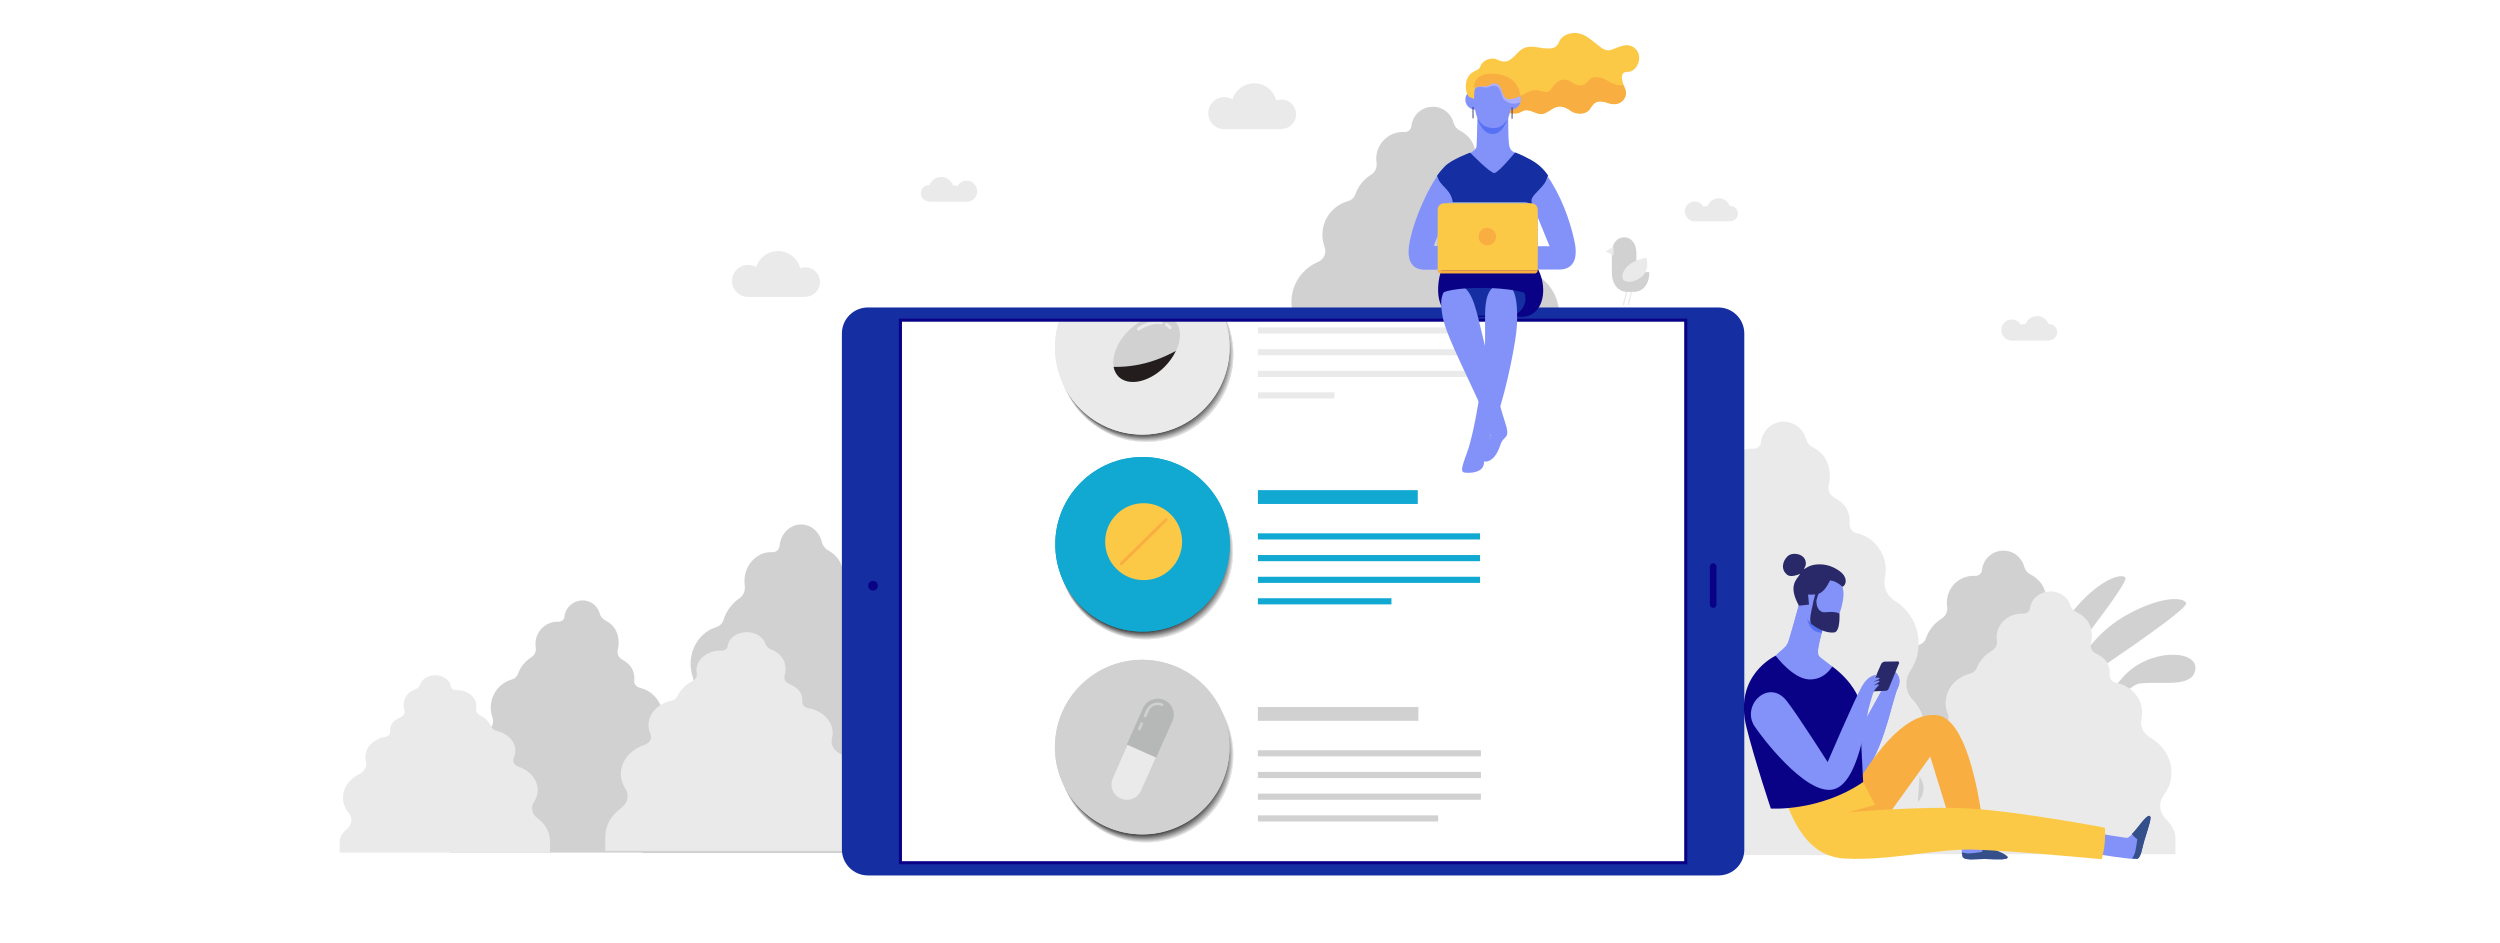 <svg version="1.1" id="Layer_1" xmlns="http://www.w3.org/2000/svg" xmlns:xlink="http://www.w3.org/1999/xlink" x="0" y="0" viewBox="0 0 1140 430" xml:space="preserve"><style>.st0{fill:#d1d1d1}.st1{fill:#eaeaea}.st2{fill:#152ea1}.st3{fill:#fff}.st5{fill:#f2f2f2}.st6{fill:#f1f1f1}.st7{fill:#f0f0f0}.st8{fill:#efefef}.st9{fill:#eee}.st10{fill:#ededed}.st11{fill:#ececec}.st12{fill:#ebebeb}.st13{fill:#e9e9e9}.st14{fill:#e8e8e8}.st15{fill:#e7e7e7}.st16{fill:#e6e6e6}.st17{fill:#e5e5e5}.st18{fill:#e4e4e4}.st19{fill:#e3e3e3}.st20{fill:#e2e2e2}.st21{fill:#e1e1e1}.st22{fill:#e0e0e0}.st23{fill:#dfdfdf}.st24{fill:#dedede}.st25{fill:#ddd}.st26{fill:#dcdcdc}.st27{fill:#dbdbdb}.st28{fill:#dadada}.st29{fill:#d9d9d9}.st30{fill:#d8d8d8}.st31{fill:#d7d7d7}.st32{fill:#d6d6d6}.st33{fill:#d5d5d5}.st34{fill:#d4d4d4}.st35{fill:#d3d3d3}.st36{fill:#d2d2d2}.st37{fill:#d0d0d0}.st38{fill:#cfcfcf}.st39{fill:#cecece}.st40{fill:#cdcdcd}.st41{fill:#ccc}.st42{fill:#cbcbcb}.st43{fill:#cacaca}.st44{fill:#c9c9c9}.st45{fill:#c8c8c8}.st46{fill:#c7c7c7}.st47{fill:#c6c6c6}.st48{fill:#c5c5c5}.st49{fill:#c4c4c4}.st50{fill:#c3c3c3}.st51{fill:#c2c2c2}.st52{fill:#c1c1c1}.st53{fill:silver}.st54{fill:#bfbfbf}.st55{fill:#bebebe}.st56{fill:#bdbdbd}.st57{fill:#bcbcbc}.st58{fill:#bbb}.st59{fill:#bababa}.st60{fill:#b9b9b9}.st61{fill:#b8b8b8}.st62{fill:#b7b7b7}.st63{fill:#b6b6b6}.st64{fill:#b5b5b5}.st65{fill:#b4b4b4}.st66{fill:#b3b3b3}.st67{fill:#b2b2b2}.st68{fill:#b1b1b1}.st69{fill:#b0b0b0}.st70{fill:#afafaf}.st71{fill:#aeaeae}.st72{fill:#adadad}.st73{fill:#acacac}.st74{fill:#ababab}.st75{fill:#aaa}.st76{fill:#a9a9a9}.st77{fill:#a8a8a8}.st78{fill:#a7a7a7}.st79{fill:#a6a6a6}.st80{fill:#a5a5a5}.st81{fill:#a4a4a4}.st82{fill:#a3a3a3}.st83{fill:#a2a2a2}.st84{fill:#a1a1a1}.st85{fill:#a0a0a0}.st86{fill:#9f9f9f}.st87{fill:#9e9e9e}.st88{fill:#9d9d9d}.st89{fill:#9c9c9c}.st90{fill:#9b9b9b}.st91{fill:#9a9a9a}.st92{fill:#999}.st93{fill:#989898}.st94{fill:#979797}.st95{fill:#969696}.st96{fill:#959595}.st97{fill:#949494}.st98{fill:#939393}.st99{fill:#929292}.st100{fill:#919191}.st101{fill:#909090}.st102{fill:#8f8f8f}.st103{fill:#8e8e8e}.st104{fill:#8d8d8d}.st105{fill:#8c8c8c}.st106{fill:#8b8b8b}.st107{fill:#8a8a8a}.st108{fill:#898989}.st109{fill:#888}.st110{fill:#878787}.st111{fill:#868686}.st112{fill:#858585}.st113{fill:#848484}.st114{fill:#838383}.st115{fill:#828282}.st116{fill:#818181}.st117{fill:gray}.st118{fill:#7f7f7f}.st119{fill:#7e7e7e}.st120{fill:#7d7d7d}.st121{fill:#7c7c7c}.st122{fill:#7b7b7b}.st123{fill:#7a7a7a}.st124{fill:#797979}.st125{fill:#787878}.st126{fill:#777}.st127{fill:#767676}.st128{fill:#757575}.st129{fill:#747474}.st130{fill:#737373}.st131{fill:#727272}.st132{fill:#717171}.st133{fill:#707070}.st134{fill:#6f6f6f}.st135{fill:#6e6e6e}.st136{fill:#6d6d6d}.st137{fill:#6c6c6c}.st138{fill:#6b6b6b}.st139{fill:#6a6a6a}.st140{fill:#696969}.st141{fill:#686868}.st142{fill:#676767}.st143{fill:#666}.st144{fill:#656565}.st145{fill:#646464}.st146{fill:#636363}.st147{fill:#626262}.st148{fill:#616161}.st149{fill:#606060}.st150{fill:#5f5f5f}.st151{fill:#5e5e5e}.st152{fill:#5d5d5d}.st153{fill:#5c5c5c}.st154{fill:#5b5b5b}.st155{fill:#5a5a5a}.st156{fill:#595959}.st157{fill:#585858}.st158{fill:#575757}.st159{fill:#565656}.st160{fill:#555}.st161{fill:#545454}.st162{fill:#535353}.st163{fill:#525252}.st164{fill:#515151}.st165{fill:#505050}.st166{fill:#4f4f4f}.st167{fill:#4e4e4e}.st168{fill:#4d4d4d}.st169{fill:#4c4c4c}.st170{fill:#4b4b4b}.st171{fill:#4a4a4a}.st172{fill:#494949}.st173{fill:#484848}.st174{fill:#474747}.st175{fill:#464646}.st176{fill:#454545}.st177{fill:#444}.st178{fill:#434343}.st179{fill:#424242}.st180{fill:#414141}.st181{fill:#404040}.st182{fill:#3f3f3f}.st183{fill:#3e3e3e}.st184{fill:#3d3d3d}.st185{fill:#3c3c3c}.st186{fill:#3b3b3b}.st187{fill:#3a3a3a}.st188{fill:#393939}.st189{fill:#383838}.st190{fill:#373737}.st191{fill:#363636}.st192{fill:#353535}.st193{fill:#343434}.st194{fill:#333}.st195{fill:#323232}.st196{fill:#313131}.st197{fill:#303030}.st198{fill:#2f2f2f}.st199{fill:#2e2e2e}.st200{fill:#2d2d2d}.st201{fill:#2c2c2c}.st202{fill:#2b2b2b}.st203{fill:#2a2a2a}.st204{fill:#292929}.st205{fill:#282828}.st206{fill:#272727}.st207{fill:#262626}.st208{fill:#252525}.st209{fill:#242424}.st210{fill:#232323}.st211{fill:#222}.st212{fill:#212121}.st213{fill:#202020}.st214{fill:#1f1f1f}.st215{fill:#1e1e1e}.st216{fill:#1d1d1d}.st217{fill:#1c1c1c}.st218{fill:#1b1b1b}.st219{fill:#1a1a1a}.st220{fill:#191919}.st221{fill:#181818}.st222{fill:#171717}.st223{fill:#161616}.st224{fill:#151515}.st225{fill:#141414}.st226{fill:#131313}.st227{fill:#121212}.st228{fill:#111}.st229{fill:#101010}.st230{fill:#0f0f0f}.st231{fill:#0e0e0e}.st232{fill:#0d0d0d}.st233{fill:#0c0c0c}.st234{fill:#0b0b0b}.st235{fill:#0a0a0a}.st236{fill:#090909}.st237{fill:#080808}.st238{fill:#070707}.st239{fill:#060606}.st240{fill:#050505}.st241{fill:#040404}.st242{fill:#030303}.st243{fill:#020202}.st244{fill:#010101}.st246{opacity:3.000000e-02}.st250{opacity:.5}.st253{fill:#fcc947}.st254{fill:#f9ae41}.st255{fill:#11a8d1}.st256{fill:#0a0286}.st257{fill:#8392f9}.st258{fill:#5671f4}.st260{fill:#292969}.st262{fill:#344f89}</style><path class="st0" d="M314 353c0-6.4-3.4-12.1-8.5-15.2-2.8-1.7-4.3-5.1-3.6-8.3.2-.9.3-1.8.3-2.8 0-6.4-4.5-11.7-10.5-13.1-1.6-.4-2.7-1.8-2.5-3.5.1-.7.1-1.4 0-2-.5-3.7-2.6-5.7-5.6-7.4-1.5-.8-2.3-2.6-1.9-4.3.2-.8.3-1.7.4-2.6.2-6.8-3.5-9.6-6.1-10.9-1.2-.6-2.2-1.8-2.5-3.1-1-3.7-4.4-6.3-8.5-6-3.9.3-7.2 3.4-7.6 7.3v.1c-.1 1.3-1.3 2.3-2.6 2.3h-1.3c-5 .4-9 4.5-9.3 9.5-.1.8 0 1.6.1 2.3.3 1.7-.5 3.5-2 4.4-2.8 1.8-5 4.4-6.1 7.6-.4 1.2-1.5 2.2-2.7 2.5-5.6 1.6-9.7 6.7-9.7 12.8 0 1.6.3 3.2.8 4.7.8 2.2-.2 4.7-2.5 5.7-6 2.5-10.1 8.4-10.1 15.2 0 2.8.7 5.4 1.9 7.7 1.8 3.5 1.2 7.8-1.8 10.4-4.1 3.7-6.7 9.1-6.7 15.1v7.4h110.3v-7.4c0-3-1.9-5.9-4.1-8.4-2.4-2.8-2.6-6.9-.6-9.9 1.9-3 3-6.4 3-10.1zM1001.1 305c.9-8.7-20.8-9.6-32.8 3.5-12 13.1-28.4 42.2-28.4 42.2l3.6 1.8s22.5-39.4 32.1-40.8c9.7-1.3 24.6 2.4 25.5-6.7zM935.6 301.4s1.5-13.8 11.9-25.4c10.4-11.7 19.8-14.8 21.7-12.6s-30.8 43.1-30.8 43.1l-2.8-5.1zM946.5 304.8s6.5-14.6 22.1-23.7c15.6-9.1 27-9.2 28.3-6.1 1.3 3.1-49.2 36.3-49.2 36.3l-1.2-6.5z"/><path class="st0" d="M971.2 346c0-7.7-4-14.4-10.1-18.2-3.4-2.1-5.1-6.1-4.3-9.9.2-1.1.4-2.2.4-3.4 0-7.7-5.4-14.1-12.5-15.7-1.9-.4-3.2-2.2-3-4.1.1-.9.1-1.7 0-2.4-.6-4.4-3.1-6.9-6.7-8.8-1.9-1-2.8-3.2-2.2-5.2.3-1 .4-2.1.4-3.2.2-8.2-4.2-11.5-7.2-13.1-1.5-.7-2.6-2.1-3-3.7-1.2-4.4-5.3-7.5-10.1-7.2-4.7.3-8.6 4-9.1 8.7v.1c-.2 1.6-1.5 2.8-3.2 2.7H899c-6 .5-10.8 5.3-11.2 11.3-.1 1 0 1.9.1 2.8.3 2.1-.6 4.1-2.4 5.3-3.4 2.1-6 5.3-7.3 9.1-.5 1.5-1.8 2.6-3.3 3-6.7 1.9-11.7 8-11.7 15.3 0 2 .4 3.9 1 5.6 1 2.7-.3 5.7-2.9 6.8-7.1 3-12.2 10-12.2 18.2 0 3.3.8 6.5 2.3 9.2 2.2 4.2 1.4 9.3-2.1 12.5-4.9 4.5-8 10.9-8 18.1v8.9h132.1v-8.9c0-3.6-2.3-7-5-10.1-2.9-3.3-3.1-8.2-.7-11.9 2.2-3.4 3.5-7.5 3.5-11.8z"/><path class="st1" d="M874.9 293.4c0-8.2-4.3-15.4-10.8-19.4-3.6-2.2-5.5-6.4-4.6-10.6.2-1.1.4-2.3.4-3.6 0-8.1-5.7-15-13.3-16.7-2-.4-3.4-2.3-3.2-4.4.1-.9.1-1.8 0-2.5-.6-4.7-3.3-7.3-7.1-9.4-2-1.1-2.9-3.4-2.4-5.5.3-1.1.4-2.2.5-3.4.2-8.7-4.5-12.3-7.7-13.9-1.6-.8-2.7-2.2-3.2-4-1.3-4.6-5.7-8-10.8-7.7-5 .3-9.1 4.3-9.7 9.3v.1c-.2 1.7-1.6 3-3.4 2.9h-1.7c-6.4.5-11.5 5.7-11.9 12-.1 1 0 2 .1 3 .3 2.2-.6 4.4-2.5 5.6-3.6 2.3-6.4 5.7-7.8 9.7-.6 1.6-1.9 2.7-3.5 3.2-7.1 2-12.4 8.5-12.4 16.3 0 2.1.4 4.1 1.1 6 1.1 2.9-.3 6-3.1 7.2-7.6 3.2-12.9 10.6-12.9 19.4 0 3.5.9 6.9 2.4 9.8 2.3 4.4 1.5 9.9-2.2 13.2-5.2 4.7-16.4 18.8-4.3 33.1 12.4 14.7 6.5 46.8 6.5 46.8h125.4l4.3-60.6c0-3.8-2.4-7.5-5.3-10.7-3.1-3.6-3.3-8.7-.7-12.7 2.4-3.5 3.8-7.8 3.8-12.5z"/><path class="st1" d="M990.2 352.3c0-6.7-3.9-12.6-9.6-15.9-3.2-1.8-4.9-5.3-4.1-8.6.2-.9.3-1.9.3-2.9 0-6.7-5.1-12.2-11.9-13.6-1.8-.4-3-1.9-2.9-3.6.1-.8.1-1.5 0-2.1-.5-3.9-2.9-6-6.4-7.7-1.8-.9-2.6-2.7-2.1-4.5.2-.9.4-1.8.4-2.8.2-7.1-4-10-6.9-11.4-1.4-.6-2.5-1.8-2.9-3.2-1.1-3.8-5.1-6.6-9.7-6.3-4.5.3-8.2 3.5-8.7 7.6v.1c-.1 1.4-1.5 2.4-3 2.4h-1.5c-5.7.4-10.3 4.6-10.7 9.9-.1.8 0 1.6.1 2.4.3 1.8-.6 3.6-2.2 4.6-3.2 1.8-5.7 4.6-7 7.9-.5 1.3-1.7 2.2-3.1 2.6-6.4 1.6-11.1 7-11.1 13.4 0 1.7.3 3.4 1 4.9 1 2.3-.3 4.9-2.8 5.9-6.8 2.6-11.6 8.7-11.6 15.9 0 2.9.8 5.6 2.2 8 2.1 3.6 1.3 8.1-2 10.8-4.7 3.9-7.7 9.5-7.7 15.7v7.7H992v-7.7c0-3.1-2.2-6.1-4.7-8.8-2.8-2.9-3-7.1-.6-10.4 2.2-2.9 3.5-6.4 3.5-10.3z"/><path class="st0" d="M422.9 342.2c0-8.4-4-15.7-10.1-19.8-3.4-2.3-5.1-6.6-4.3-10.8.2-1.2.4-2.4.4-3.6 0-8.3-5.4-15.3-12.5-17-1.9-.5-3.2-2.4-3-4.5.1-.9.1-1.8 0-2.6-.6-4.8-3.1-7.5-6.7-9.6-1.9-1.1-2.8-3.4-2.2-5.7.3-1.1.4-2.3.4-3.4.2-8.9-4.2-12.6-7.2-14.2-1.5-.8-2.6-2.3-3-4-1.2-4.8-5.3-8.2-10.1-7.8-4.7.3-8.6 4.4-9.1 9.5v.1c-.2 1.8-1.5 3-3.2 3h-1.6c-6 .5-10.8 5.8-11.2 12.3-.1 1 0 2 .1 3 .3 2.3-.6 4.5-2.4 5.7-3.4 2.3-6 5.8-7.3 9.9-.5 1.6-1.8 2.8-3.3 3.3-6.7 2-11.7 8.7-11.7 16.7 0 2.1.4 4.2 1 6.1 1 2.9-.3 6.2-2.9 7.4-7.1 3.2-12.2 10.9-12.2 19.8 0 3.6.8 7 2.3 10 2.2 4.5 1.4 10.1-2.1 13.6-4.9 4.9-8 11.9-8 19.7v9.7h132.1v-10c0-3.9-2.3-7.6-5-11-2.9-3.6-3.1-8.9-.7-13 2.1-3.6 3.5-8 3.5-12.8z"/><path class="st1" d="M392.3 357c0-5.6-3.6-10.5-9.1-13.2-3-1.5-4.6-4.4-3.8-7.2.2-.8.3-1.6.3-2.4 0-5.5-4.8-10.2-11.2-11.3-1.7-.3-2.8-1.6-2.7-3 .1-.6.1-1.2 0-1.7-.5-3.2-2.8-5-6-6.4-1.7-.7-2.5-2.3-2-3.8.2-.7.4-1.5.4-2.3.2-5.9-3.7-8.4-6.5-9.5-1.3-.5-2.3-1.5-2.7-2.7-1.1-3.2-4.8-5.5-9.1-5.2-4.2.2-7.7 2.9-8.1 6.3v.1c-.1 1.2-1.4 2-2.8 2h-1.4c-5.3.4-9.6 3.9-10 8.2-.1.7 0 1.4.1 2 .3 1.5-.5 3-2.1 3.8-3 1.5-5.3 3.9-6.6 6.6-.5 1.1-1.6 1.9-2.9 2.2-6 1.4-10.4 5.8-10.4 11.1 0 1.4.3 2.8.9 4.1.9 2-.3 4.1-2.6 4.9-6.4 2.2-10.9 7.3-10.9 13.2 0 2.4.7 4.7 2 6.7 2 3 1.2 6.7-1.9 9-4.4 3.2-7.2 7.9-7.2 13.1v6.4h118.1v-6.4c0-2.6-2-5.1-4.4-7.3-2.6-2.4-2.8-5.9-.6-8.6 2-2.6 3.2-5.5 3.2-8.7zM156.4 363.7c0-4.5 2.9-8.5 7.4-10.7 2.4-1.2 3.7-3.6 3.1-5.8-.2-.6-.3-1.3-.3-2 0-4.5 3.9-8.3 9.1-9.2 1.4-.2 2.3-1.3 2.2-2.4-.1-.5-.1-1 0-1.4.4-2.6 2.2-4 4.9-5.2 1.3-.6 2-1.9 1.6-3.1-.2-.6-.3-1.2-.3-1.9-.2-4.8 3-6.8 5.3-7.7 1.1-.4 1.9-1.2 2.2-2.2.9-2.6 3.9-4.4 7.4-4.2 3.4.2 6.2 2.4 6.6 5.1v.1c.1.9 1.1 1.6 2.3 1.6h1.2c4.3.3 7.8 3.1 8.1 6.7 0 .6 0 1.1-.1 1.6-.2 1.2.4 2.4 1.7 3.1 2.4 1.2 4.3 3.1 5.3 5.4.4.9 1.3 1.5 2.4 1.8 4.9 1.1 8.5 4.7 8.5 9 0 1.2-.3 2.3-.7 3.3-.7 1.6.2 3.3 2.1 4 5.2 1.7 8.8 5.9 8.8 10.7 0 2-.6 3.8-1.7 5.4-1.6 2.4-1 5.5 1.5 7.3 3.6 2.6 5.8 6.4 5.8 10.6v5.2h-95.9v-5.2c0-2.1 1.6-4.1 3.6-5.9 2.1-2 2.3-4.8.5-7-1.7-2-2.6-4.4-2.6-7z"/><path class="st0" d="M711 143.6c0-7.7-4-14.4-10.1-18.2-3.4-2.1-5.1-6.1-4.3-9.9.2-1.1.4-2.2.4-3.4 0-7.7-5.4-14.1-12.5-15.7-1.9-.4-3.2-2.2-3-4.1.1-.9.1-1.7 0-2.4-.6-4.4-3.1-6.9-6.7-8.8-1.9-1-2.8-3.2-2.2-5.2.3-1 .4-2.1.4-3.2.2-8.2-4.2-11.5-7.2-13.1-1.5-.7-2.6-2.1-3-3.7-1.2-4.4-5.3-7.5-10.1-7.2-4.7.3-8.6 4-9.1 8.7v.1c-.2 1.6-1.5 2.8-3.2 2.7h-1.6c-6 .5-10.8 5.3-11.2 11.3-.1 1 0 1.9.1 2.8.3 2.1-.6 4.1-2.4 5.3-3.4 2.1-6 5.3-7.3 9.1-.5 1.5-1.8 2.6-3.3 3-6.7 1.9-11.7 8-11.7 15.3 0 2 .4 3.9 1 5.6 1 2.7-.3 5.7-2.9 6.8-7.1 3-12.2 10-12.2 18.2 0 3.3.8 6.5 2.3 9.2 2.2 4.2 1.4 9.3-2.1 12.5-4.9 4.5-8 10.9-8 18.1v8.9H713v-8.9c0-3.6-2.3-7-5-10.1-2.9-3.3-3.1-8.2-.7-11.9 2.4-3.3 3.7-7.4 3.7-11.8z"/><path class="st1" d="M789 100.9c1.9 0 3.5-1.6 3.5-3.5s-1.6-3.5-3.5-3.5h-.3c-.7-2.1-2.7-3.5-5-3.5s-4.3 1.5-5 3.5h-.4c-.6 0-1.1.1-1.5.4-.8-1.4-2.3-2.4-4-2.4-2.5 0-4.5 2-4.5 4.5s2 4.5 4.5 4.5H789zM934.4 155.2c2 0 3.7-1.7 3.7-3.7s-1.7-3.7-3.7-3.7h-.3c-.8-2.2-2.8-3.7-5.2-3.7-2.4 0-4.5 1.6-5.2 3.7h-.5c-.6 0-1.1.1-1.6.4-.8-1.5-2.4-2.5-4.2-2.5-2.6 0-4.8 2.1-4.8 4.8 0 2.6 2.1 4.8 4.8 4.8h17zM423.6 91.8c-2.1 0-3.7-1.7-3.7-3.7 0-2.1 1.7-3.7 3.7-3.7h.3c.8-2.2 2.8-3.7 5.3-3.7 2.4 0 4.5 1.6 5.3 3.8h.5c.6 0 1.1.1 1.6.4.8-1.5 2.4-2.5 4.2-2.5 2.6 0 4.8 2.1 4.8 4.8 0 2.6-2.1 4.8-4.8 4.8h-17.2zM584.3 58.8a6.7 6.7 0 000-13.4c-.8 0-1.6.1-2.3.4-1.2-4.5-5.2-7.8-10.1-7.8-4.7 0-8.6 3.1-9.9 7.3-1.1-.6-2.4-1-3.7-1-4 0-7.3 3.2-7.3 7.3s3.2 7.3 7.3 7.3h26zM367.2 135.3a6.7 6.7 0 000-13.4c-.8 0-1.6.2-2.3.4-1.2-4.5-5.2-7.8-10.1-7.8-4.7 0-8.6 3.1-10 7.3-1.1-.6-2.4-1-3.7-1-4 0-7.3 3.3-7.3 7.3s3.3 7.3 7.3 7.3h26.1z"/><path class="st2" d="M783.6 399.2H395.8c-6.6 0-11.9-5.3-11.9-11.9V152.1c0-6.6 5.3-11.9 11.9-11.9h387.7c6.6 0 11.9 5.3 11.9 11.9v235.2c.1 6.6-5.2 11.9-11.8 11.9z"/><path class="st3" d="M410.6 146h358.1v247.4H410.6z"/><path class="st3" d="M451.2 146.6h264.1v245.7H451.2z"/><g><defs><path id="SVGID_1_" d="M410.6 146h358.1v247.4H410.6z"/></defs><clipPath id="SVGID_2_"><use xlink:href="#SVGID_1_" overflow="visible"/></clipPath><g clip-path="url(#SVGID_2_)"><circle class="st5" cx="522.6" cy="161.7" r="39.8"/><circle class="st6" cx="522.6" cy="161.7" r="39.8"/><circle transform="rotate(-89.921 522.57 161.693)" class="st7" cx="522.6" cy="161.7" r="39.8"/><circle transform="rotate(-89.882 522.56 161.682)" class="st8" cx="522.6" cy="161.7" r="39.8"/><circle transform="rotate(-89.842 522.547 161.672)" class="st9" cx="522.5" cy="161.7" r="39.8"/><circle transform="rotate(-89.803 522.536 161.661)" class="st10" cx="522.5" cy="161.7" r="39.8"/><circle transform="matrix(.004 -1 1 .004 358.719 683.508)" class="st11" cx="522.5" cy="161.7" r="39.8"/><circle transform="matrix(.005 -1 1 .005 358.36 683.374)" class="st12" cx="522.5" cy="161.6" r="39.7"/><circle transform="matrix(.005 -1 1 .005 358 683.24)" class="st1" cx="522.5" cy="161.6" r="39.7"/><circle transform="matrix(.006 -1 1 .006 357.641 683.106)" class="st13" cx="522.5" cy="161.6" r="39.7"/><circle transform="matrix(.007 -1 1 .007 357.282 682.972)" class="st14" cx="522.5" cy="161.6" r="39.7"/><circle transform="matrix(.008 -1 1 .008 356.923 682.837)" class="st15" cx="522.5" cy="161.6" r="39.7"/><circle transform="matrix(.008 -1 1 .008 356.565 682.702)" class="st16" cx="522.5" cy="161.6" r="39.7"/><circle transform="matrix(.009 -1 1 .009 356.206 682.567)" class="st17" cx="522.5" cy="161.6" r="39.7"/><circle transform="matrix(.01 -1 1 .01 355.847 682.432)" class="st18" cx="522.4" cy="161.6" r="39.7"/><circle transform="matrix(.01 -1 1 .01 355.489 682.296)" class="st19" cx="522.4" cy="161.6" r="39.7"/><circle transform="rotate(-89.369 522.424 161.547) scale(1)" class="st20" cx="522.4" cy="161.5" r="39.6"/><circle transform="rotate(-89.329 522.414 161.538) scale(1)" class="st21" cx="522.4" cy="161.5" r="39.6"/><circle transform="matrix(.012 -1 1 .012 354.414 681.888)" class="st22" cx="522.4" cy="161.5" r="39.6"/><circle transform="scale(1) rotate(-89.25 522.4 161.519)" class="st23" cx="522.4" cy="161.5" r="39.6"/><circle transform="rotate(-89.211 522.385 161.507)" class="st24" cx="522.4" cy="161.5" r="39.6"/><circle transform="rotate(-89.172 522.37 161.495)" class="st25" cx="522.4" cy="161.5" r="39.6"/><circle transform="matrix(.015 -1 1 .015 352.983 681.341)" class="st26" cx="522.4" cy="161.5" r="39.6"/><circle transform="matrix(.016 -1 1 .016 352.626 681.204)" class="st27" cx="522.4" cy="161.5" r="39.6"/><circle transform="matrix(.017 -1 1 .017 352.268 681.067)" class="st28" cx="522.3" cy="161.5" r="39.6"/><circle transform="rotate(-89.014 522.33 161.455) scale(1)" class="st29" cx="522.3" cy="161.5" r="39.6"/><circle transform="rotate(-88.974 522.32 161.444) scale(1)" class="st30" cx="522.3" cy="161.4" r="39.5"/><circle transform="matrix(.019 -1 1 .019 351.197 680.653)" class="st31" cx="522.3" cy="161.4" r="39.5"/><circle transform="matrix(.019 -1 1 .019 350.84 680.514)" class="st32" cx="522.3" cy="161.4" r="39.5"/><circle transform="rotate(-88.856 522.29 161.413)" class="st33" cx="522.3" cy="161.4" r="39.5"/><circle transform="matrix(.021 -1 1 .021 350.127 680.237)" class="st34" cx="522.3" cy="161.4" r="39.5"/><circle transform="rotate(-88.778 522.268 161.393) scale(1)" class="st35" cx="522.3" cy="161.4" r="39.5"/><circle transform="matrix(.022 -1 1 .022 349.414 679.958)" class="st36" cx="522.3" cy="161.4" r="39.5"/><circle transform="rotate(-88.699 522.248 161.371) scale(1)" class="st0" cx="522.2" cy="161.4" r="39.5"/><circle transform="matrix(.023 -1 1 .023 348.702 679.68)" class="st37" cx="522.2" cy="161.4" r="39.5"/><circle transform="rotate(-88.62 522.227 161.35) scale(1)" class="st38" cx="522.2" cy="161.4" r="39.5"/><circle transform="rotate(-88.581 522.213 161.339)" class="st39" cx="522.2" cy="161.3" r="39.4"/><circle transform="matrix(.025 -1 1 .025 347.635 679.259)" class="st40" cx="522.2" cy="161.3" r="39.4"/><circle transform="rotate(-88.502 522.195 161.318) scale(1)" class="st41" cx="522.2" cy="161.3" r="39.4"/><circle transform="rotate(-88.462 522.185 161.308) scale(1)" class="st42" cx="522.2" cy="161.3" r="39.4"/><circle transform="rotate(-88.423 522.175 161.298) scale(1)" class="st43" cx="522.2" cy="161.3" r="39.4"/><circle transform="rotate(-88.384 522.165 161.288)" class="st44" cx="522.2" cy="161.3" r="39.4"/><circle transform="matrix(.029 -1 1 .029 345.86 678.554)" class="st45" cx="522.2" cy="161.3" r="39.4"/><circle transform="matrix(.03 -1 1 .03 345.504 678.412)" class="st46" cx="522.1" cy="161.3" r="39.4"/><circle transform="rotate(-88.266 522.134 161.257) scale(1)" class="st47" cx="522.1" cy="161.3" r="39.4"/><circle transform="rotate(-88.227 522.123 161.246) scale(1)" class="st48" cx="522.1" cy="161.2" r="39.3"/><circle transform="rotate(-88.187 522.112 161.235)" class="st49" cx="522.1" cy="161.2" r="39.3"/><circle transform="rotate(-88.148 522.101 161.225) scale(1)" class="st50" cx="522.1" cy="161.2" r="39.3"/><circle transform="matrix(.033 -1 1 .033 343.733 677.701)" class="st51" cx="522.1" cy="161.2" r="39.3"/><circle transform="rotate(-88.069 522.082 161.205) scale(1)" class="st52" cx="522.1" cy="161.2" r="39.3"/><circle transform="rotate(-88.03 522.07 161.194) scale(1)" class="st53" cx="522.1" cy="161.2" r="39.3"/><circle transform="matrix(.035 -.999 .999 .035 342.673 677.272)" class="st54" cx="522.1" cy="161.2" r="39.3"/><circle transform="rotate(-87.952 522.05 161.174) scale(1)" class="st55" cx="522" cy="161.2" r="39.3"/><circle transform="matrix(.036 -.999 .999 .036 341.966 676.985)" class="st56" cx="522" cy="161.2" r="39.3"/><circle transform="rotate(-87.873 522.03 161.153) scale(1)" class="st57" cx="522" cy="161.2" r="39.3"/><circle transform="matrix(.038 -.999 .999 .038 341.26 676.697)" class="st58" cx="522" cy="161.1" r="39.2"/><circle transform="rotate(-87.795 522.007 161.132) scale(1)" class="st59" cx="522" cy="161.1" r="39.2"/><circle transform="matrix(.039 -.999 .999 .039 340.556 676.408)" class="st60" cx="522" cy="161.1" r="39.2"/><circle transform="rotate(-87.716 521.99 161.112)" class="st61" cx="522" cy="161.1" r="39.2"/><circle transform="rotate(-87.677 521.976 161.1) scale(1)" class="st62" cx="522" cy="161.1" r="39.2"/><circle transform="rotate(-87.638 521.966 161.09) scale(1)" class="st63" cx="522" cy="161.1" r="39.2"/><circle transform="rotate(-87.599 521.957 161.08) scale(1)" class="st64" cx="522" cy="161.1" r="39.2"/><circle transform="rotate(-87.559 521.942 161.068)" class="st65" cx="521.9" cy="161.1" r="39.2"/><circle transform="matrix(.043 -.999 .999 .043 338.445 675.537)" class="st66" cx="521.9" cy="161.1" r="39.2"/><circle transform="matrix(.044 -.999 .999 .044 338.094 675.39)" class="st67" cx="521.9" cy="161" r="39.2"/><circle transform="rotate(-87.442 521.916 161.039)" class="st68" cx="521.9" cy="161" r="39.1"/><circle transform="matrix(.045 -.999 .999 .045 337.392 675.099)" class="st69" cx="521.9" cy="161" r="39.1"/><circle transform="rotate(-87.364 521.895 161.017) scale(1)" class="st70" cx="521.9" cy="161" r="39.1"/><circle transform="rotate(-87.325 521.883 161.007) scale(1)" class="st71" cx="521.9" cy="161" r="39.1"/><circle transform="rotate(-87.285 521.872 160.996) scale(1)" class="st72" cx="521.9" cy="161" r="39.1"/><circle transform="matrix(.048 -.999 .999 .048 335.99 674.512)" class="st73" cx="521.9" cy="161" r="39.1"/><circle transform="rotate(-87.207 521.853 160.976) scale(1)" class="st74" cx="521.9" cy="161" r="39.1"/><circle transform="rotate(-87.168 521.841 160.965) scale(1)" class="st75" cx="521.8" cy="161" r="39.1"/><circle transform="matrix(.05 -.999 .999 .05 334.942 674.07)" class="st76" cx="521.8" cy="161" r="39.1"/><circle transform="rotate(-87.09 521.821 160.944) scale(1)" class="st77" cx="521.8" cy="160.9" r="39"/><circle transform="matrix(.051 -.999 .999 .051 334.244 673.774)" class="st78" cx="521.8" cy="160.9" r="39"/><circle transform="rotate(-87.012 521.8 160.923) scale(1)" class="st79" cx="521.8" cy="160.9" r="39"/><circle transform="rotate(-86.973 521.792 160.914)" class="st80" cx="521.8" cy="160.9" r="39"/><circle transform="rotate(-86.934 521.778 160.903) scale(1)" class="st81" cx="521.8" cy="160.9" r="39"/><circle transform="rotate(-86.895 521.77 160.893) scale(1)" class="st82" cx="521.8" cy="160.9" r="39"/><circle transform="rotate(-86.856 521.756 160.881)" class="st83" cx="521.8" cy="160.9" r="39"/><circle transform="matrix(.056 -.999 .999 .056 332.154 672.882)" class="st84" cx="521.7" cy="160.9" r="39"/><circle transform="rotate(-86.778 521.738 160.86) scale(1)" class="st85" cx="521.7" cy="160.9" r="39"/><circle transform="rotate(-86.739 521.727 160.851) scale(1)" class="st86" cx="521.7" cy="160.9" r="39"/><circle transform="rotate(-86.7 521.718 160.84) scale(1)" class="st87" cx="521.7" cy="160.8" r="38.9"/><circle transform="rotate(-86.661 521.708 160.83)" class="st88" cx="521.7" cy="160.8" r="38.9"/><circle transform="matrix(.059 -.998 .998 .059 330.418 672.134)" class="st89" cx="521.7" cy="160.8" r="38.9"/><circle transform="rotate(-86.583 521.686 160.81) scale(1)" class="st90" cx="521.7" cy="160.8" r="38.9"/><circle transform="rotate(-86.544 521.675 160.8) scale(1)" class="st91" cx="521.7" cy="160.8" r="38.9"/><circle transform="rotate(-86.505 521.666 160.788) scale(1)" class="st92" cx="521.7" cy="160.8" r="38.9"/><circle transform="rotate(-86.467 521.654 160.778)" class="st93" cx="521.7" cy="160.8" r="38.9"/><circle transform="matrix(.062 -.998 .998 .062 328.687 671.381)" class="st94" cx="521.6" cy="160.8" r="38.9"/><circle transform="matrix(.063 -.998 .998 .063 328.341 671.23)" class="st95" cx="521.6" cy="160.8" r="38.9"/><circle transform="rotate(-86.35 521.623 160.748) scale(1)" class="st96" cx="521.6" cy="160.7" r="38.8"/><circle transform="rotate(-86.311 521.613 160.735) scale(1)" class="st97" cx="521.6" cy="160.7" r="38.8"/><circle transform="matrix(.065 -.998 .998 .065 327.306 670.776)" class="st98" cx="521.6" cy="160.7" r="38.8"/><circle transform="rotate(-86.234 521.593 160.715) scale(1)" class="st99" cx="521.6" cy="160.7" r="38.8"/><circle transform="rotate(-86.195 521.58 160.704)" class="st100" cx="521.6" cy="160.7" r="38.8"/><circle transform="rotate(-86.156 521.57 160.695) scale(1)" class="st101" cx="521.6" cy="160.7" r="38.8"/><circle transform="rotate(-86.117 521.563 160.685)" class="st102" cx="521.6" cy="160.7" r="38.8"/><circle transform="rotate(-86.079 521.55 160.674) scale(1)" class="st103" cx="521.6" cy="160.7" r="38.8"/><circle transform="rotate(-86.04 521.54 160.664) scale(1)" class="st104" cx="521.5" cy="160.7" r="38.8"/><circle transform="matrix(.07 -.998 .998 .07 324.899 669.71)" class="st105" cx="521.5" cy="160.7" r="38.8"/><circle transform="rotate(-85.962 521.52 160.642) scale(1)" class="st106" cx="521.5" cy="160.6" r="38.7"/><circle transform="rotate(-85.924 521.508 160.633) scale(1)" class="st107" cx="521.5" cy="160.6" r="38.7"/><circle transform="rotate(-85.885 521.5 160.622) scale(1)" class="st108" cx="521.5" cy="160.6" r="38.7"/><circle transform="matrix(.072 -.997 .997 .072 323.529 669.097)" class="st109" cx="521.5" cy="160.6" r="38.7"/><circle transform="matrix(.073 -.997 .997 .073 323.186 668.943)" class="st110" cx="521.5" cy="160.6" r="38.7"/><circle transform="matrix(.074 -.997 .997 .074 322.845 668.79)" class="st111" cx="521.5" cy="160.6" r="38.7"/><circle transform="matrix(.074 -.997 .997 .074 322.503 668.636)" class="st112" cx="521.5" cy="160.6" r="38.7"/><circle transform="matrix(.075 -.997 .997 .075 322.162 668.482)" class="st113" cx="521.4" cy="160.6" r="38.7"/><circle transform="matrix(.076 -.997 .997 .076 321.82 668.327)" class="st114" cx="521.4" cy="160.6" r="38.7"/><circle transform="matrix(.076 -.997 .997 .076 321.48 668.173)" class="st115" cx="521.4" cy="160.5" r="38.7"/><circle transform="rotate(-85.576 521.416 160.539) scale(1)" class="st116" cx="521.4" cy="160.5" r="38.6"/><circle transform="rotate(-85.538 521.404 160.528) scale(1)" class="st117" cx="521.4" cy="160.5" r="38.6"/><circle transform="matrix(.078 -.997 .997 .078 320.459 667.709)" class="st118" cx="521.4" cy="160.5" r="38.6"/><circle transform="matrix(.079 -.997 .997 .079 320.119 667.554)" class="st119" cx="521.4" cy="160.5" r="38.6"/><circle transform="rotate(-85.423 521.374 160.497) scale(1)" class="st120" cx="521.4" cy="160.5" r="38.6"/><circle transform="matrix(.08 -.997 .997 .08 319.44 667.243)" class="st121" cx="521.4" cy="160.5" r="38.6"/><circle transform="rotate(-85.346 521.353 160.477)" class="st122" cx="521.4" cy="160.5" r="38.6"/><circle transform="rotate(-85.307 521.343 160.464) scale(1)" class="st123" cx="521.3" cy="160.5" r="38.6"/><circle transform="rotate(-85.269 521.328 160.454)" class="st124" cx="521.3" cy="160.5" r="38.6"/><circle transform="matrix(.083 -.997 .997 .083 318.085 666.62)" class="st125" cx="521.3" cy="160.4" r="38.5"/><circle transform="rotate(-85.192 521.31 160.435) scale(1)" class="st126" cx="521.3" cy="160.4" r="38.5"/><circle transform="matrix(.084 -.996 .996 .084 317.41 666.308)" class="st127" cx="521.3" cy="160.4" r="38.5"/><circle transform="rotate(-85.116 521.289 160.414) scale(1)" class="st128" cx="521.3" cy="160.4" r="38.5"/><circle transform="rotate(-85.077 521.28 160.404) scale(1)" class="st129" cx="521.3" cy="160.4" r="38.5"/><circle transform="matrix(.086 -.996 .996 .086 316.397 665.838)" class="st130" cx="521.3" cy="160.4" r="38.5"/><circle transform="rotate(-85.001 521.256 160.382)" class="st131" cx="521.3" cy="160.4" r="38.5"/><circle transform="matrix(.088 -.996 .996 .088 315.724 665.524)" class="st132" cx="521.2" cy="160.4" r="38.5"/><circle transform="rotate(-84.924 521.237 160.361) scale(1)" class="st133" cx="521.2" cy="160.4" r="38.5"/><circle transform="rotate(-84.886 521.228 160.35) scale(1)" class="st134" cx="521.2" cy="160.4" r="38.5"/><circle transform="rotate(-84.848 521.216 160.341) scale(1)" class="st135" cx="521.2" cy="160.3" r="38.4"/><circle transform="rotate(-84.809 521.207 160.33)" class="st136" cx="521.2" cy="160.3" r="38.4"/><circle transform="rotate(-84.771 521.198 160.319) scale(1)" class="st137" cx="521.2" cy="160.3" r="38.4"/><circle transform="rotate(-84.733 521.185 160.31) scale(1)" class="st138" cx="521.2" cy="160.3" r="38.4"/><circle transform="matrix(.092 -.996 .996 .092 313.376 664.422)" class="st139" cx="521.2" cy="160.3" r="38.4"/><circle transform="matrix(.093 -.996 .996 .093 313.042 664.263)" class="st140" cx="521.2" cy="160.3" r="38.4"/><circle transform="rotate(-84.619 521.15 160.277)" class="st141" cx="521.2" cy="160.3" r="38.4"/><circle transform="rotate(-84.58 521.146 160.268) scale(1)" class="st142" cx="521.1" cy="160.3" r="38.4"/><circle transform="matrix(.095 -.996 .996 .095 312.04 663.788)" class="st143" cx="521.1" cy="160.3" r="38.4"/><circle transform="rotate(-84.505 521.126 160.248)" class="st144" cx="521.1" cy="160.2" r="38.3"/><circle transform="rotate(-84.466 521.115 160.236) scale(1)" class="st145" cx="521.1" cy="160.2" r="38.3"/><circle transform="matrix(.097 -.995 .995 .097 311.041 663.312)" class="st146" cx="521.1" cy="160.2" r="38.3"/><circle transform="rotate(-84.391 521.093 160.216) scale(1)" class="st147" cx="521.1" cy="160.2" r="38.3"/><circle transform="matrix(.098 -.995 .995 .098 310.377 662.993)" class="st148" cx="521.1" cy="160.2" r="38.3"/><circle transform="rotate(-84.315 521.071 160.196) scale(1)" class="st149" cx="521.1" cy="160.2" r="38.3"/><circle transform="matrix(.1 -.995 .995 .1 309.713 662.675)" class="st150" cx="521.1" cy="160.2" r="38.3"/><circle transform="rotate(-84.238 521.084 160.178)" class="st151" cx="521.1" cy="160.2" r="38.3"/><circle transform="rotate(-84.203 521.023 160.166)" class="st152" cx="521" cy="160.2" r="38.3"/><circle transform="rotate(-84.163 521.035 160.158)" class="st153" cx="521" cy="160.2" r="38.3"/><circle transform="rotate(-84.122 521.061 160.141)" class="st154" cx="521" cy="160.1" r="38.2"/><circle transform="rotate(-84.088 521.002 160.128)" class="st155" cx="521" cy="160.1" r="38.2"/><circle transform="rotate(-84.048 521.013 160.12)" class="st156" cx="521" cy="160.1" r="38.2"/><circle transform="rotate(-84.013 521.006 160.122)" class="st157" cx="521" cy="160.1" r="38.2"/><circle transform="rotate(-83.973 520.971 160.094)" class="st158" cx="521" cy="160.1" r="38.2"/><circle transform="rotate(-83.938 520.958 160.1)" class="st159" cx="521" cy="160.1" r="38.2"/><circle transform="rotate(-83.898 520.982 160.083)" class="st160" cx="521" cy="160.1" r="38.2"/><circle transform="rotate(-83.864 520.915 160.073)" class="st161" cx="520.9" cy="160.1" r="38.2"/><circle transform="rotate(-83.823 520.938 160.057)" class="st162" cx="520.9" cy="160.1" r="38.2"/><circle transform="rotate(-83.788 520.925 160.062)" class="st163" cx="520.9" cy="160" r="38.2"/><circle transform="rotate(-83.748 520.89 160.032)" class="st164" cx="520.9" cy="160" r="38.1"/><circle transform="rotate(-83.708 520.918 160.012)" class="st165" cx="520.9" cy="160" r="38.1"/><circle transform="rotate(-83.673 520.895 160.022)" class="st166" cx="520.9" cy="160" r="38.1"/><circle transform="rotate(-83.633 520.919 160.005)" class="st167" cx="520.9" cy="160" r="38.1"/><circle transform="rotate(-83.598 520.852 159.993)" class="st168" cx="520.9" cy="160" r="38.1"/><circle transform="rotate(-83.558 520.877 159.975)" class="st169" cx="520.9" cy="160" r="38.1"/><circle transform="rotate(-83.523 520.854 159.984)" class="st170" cx="520.9" cy="160" r="38.1"/><circle transform="rotate(-83.483 520.88 159.964)" class="st171" cx="520.8" cy="160" r="38.1"/><circle transform="rotate(-83.448 520.813 159.953)" class="st172" cx="520.8" cy="160" r="38.1"/><circle transform="rotate(-83.408 520.837 159.934)" class="st173" cx="520.8" cy="159.9" r="38"/><circle transform="rotate(-83.373 520.815 159.942)" class="st174" cx="520.8" cy="159.9" r="38"/><circle transform="rotate(-83.333 520.84 159.921)" class="st175" cx="520.8" cy="159.9" r="38"/><circle transform="rotate(-83.299 520.773 159.91)" class="st176" cx="520.8" cy="159.9" r="38"/><circle transform="rotate(-83.264 520.763 159.91)" class="st177" cx="520.8" cy="159.9" r="38"/><circle transform="rotate(-83.22 520.776 159.897)" class="st178" cx="520.8" cy="159.9" r="38"/><circle transform="rotate(-83.188 520.769 159.895)" class="st179" cx="520.8" cy="159.9" r="38"/><circle transform="rotate(-83.149 520.732 159.864)" class="st180" cx="520.7" cy="159.9" r="38"/><circle transform="rotate(-83.114 520.725 159.862)" class="st181" cx="520.7" cy="159.9" r="38"/><circle transform="rotate(-83.073 520.739 159.848)" class="st182" cx="520.7" cy="159.9" r="38"/><circle transform="rotate(-83.038 520.727 159.848)" class="st183" cx="520.7" cy="159.8" r="37.9"/><circle transform="rotate(-82.998 520.746 159.83)" class="st184" cx="520.7" cy="159.8" r="37.9"/><circle transform="rotate(-82.964 520.678 159.817)" class="st185" cx="520.7" cy="159.8" r="37.9"/><circle transform="rotate(-82.929 520.667 159.816)" class="st186" cx="520.7" cy="159.8" r="37.9"/><circle transform="rotate(-82.889 520.682 159.8)" class="st187" cx="520.7" cy="159.8" r="37.9"/><circle transform="rotate(-82.854 520.672 159.8)" class="st188" cx="520.7" cy="159.8" r="37.9"/><circle transform="rotate(-82.813 520.69 159.78)" class="st189" cx="520.7" cy="159.8" r="37.9"/><circle transform="rotate(-82.779 520.622 159.767)" class="st190" cx="520.6" cy="159.8" r="37.9"/><circle transform="rotate(-82.738 520.647 159.743)" class="st191" cx="520.6" cy="159.8" r="37.9"/><circle transform="rotate(-82.704 520.627 159.748)" class="st192" cx="520.6" cy="159.7" r="37.8"/><circle transform="rotate(-82.669 520.615 159.747)" class="st193" cx="520.6" cy="159.7" r="37.8"/><circle transform="rotate(-82.628 520.634 159.727)" class="st194" cx="520.6" cy="159.7" r="37.8"/><circle transform="rotate(-82.594 520.565 159.713)" class="st195" cx="520.6" cy="159.7" r="37.8"/><circle transform="rotate(-82.554 520.583 159.693)" class="st196" cx="520.6" cy="159.7" r="37.8"/><circle transform="rotate(-82.519 520.574 159.69)" class="st197" cx="520.6" cy="159.7" r="37.8"/><circle transform="rotate(-82.484 520.554 159.693)" class="st198" cx="520.6" cy="159.7" r="37.8"/><circle transform="rotate(-82.444 520.57 159.674)" class="st199" cx="520.6" cy="159.7" r="37.8"/><circle transform="rotate(-82.409 520.563 159.67)" class="st200" cx="520.5" cy="159.7" r="37.8"/><circle transform="rotate(-82.375 520.493 159.654)" class="st201" cx="520.5" cy="159.7" r="37.8"/><circle transform="rotate(-82.334 520.511 159.633)" class="st202" cx="520.5" cy="159.6" r="37.7"/><circle transform="rotate(-82.3 520.505 159.627)" class="st203" cx="520.5" cy="159.6" r="37.7"/><circle transform="rotate(-82.265 520.485 159.63)" class="st204" cx="520.5" cy="159.6" r="37.7"/><circle transform="rotate(-82.224 520.501 159.61)" class="st205" cx="520.5" cy="159.6" r="37.7"/><circle transform="rotate(-82.189 520.482 159.61)" class="st206" cx="520.5" cy="159.6" r="37.7"/><circle transform="rotate(-82.154 520.477 159.603)" class="st207" cx="520.5" cy="159.6" r="37.7"/><circle transform="rotate(-82.114 520.495 159.582)" class="st208" cx="520.5" cy="159.6" r="37.7"/><circle transform="rotate(-82.08 520.425 159.566)" class="st209" cx="520.4" cy="159.6" r="37.7"/><circle transform="rotate(-82.045 520.42 159.557)" class="st210" cx="520.4" cy="159.6" r="37.7"/><circle transform="rotate(-82.004 520.437 159.536)" class="st211" cx="520.4" cy="159.6" r="37.7"/><circle transform="rotate(-81.97 520.418 159.536)" class="st212" cx="520.4" cy="159.5" r="37.6"/><circle transform="rotate(-81.935 520.4 159.536)" class="st213" cx="520.4" cy="159.5" r="37.6"/><circle transform="rotate(-81.9 520.382 159.536)" class="st214" cx="520.4" cy="159.5" r="37.6"/><circle transform="rotate(-81.86 520.399 159.513)" class="st215" cx="520.4" cy="159.5" r="37.6"/><circle transform="rotate(-81.825 520.394 159.504)" class="st216" cx="520.4" cy="159.5" r="37.6"/><circle transform="rotate(-81.79 520.38 159.5)" class="st217" cx="520.4" cy="159.5" r="37.6"/><circle transform="rotate(-81.75 520.34 159.464)" class="st218" cx="520.4" cy="159.5" r="37.6"/><circle transform="rotate(-81.715 520.327 159.46)" class="st219" cx="520.3" cy="159.5" r="37.6"/><circle transform="rotate(-81.68 520.323 159.45)" class="st220" cx="520.3" cy="159.5" r="37.6"/><circle transform="rotate(-81.645 520.305 159.448)" class="st221" cx="520.3" cy="159.4" r="37.5"/><circle transform="rotate(-81.605 520.323 159.424)" class="st222" cx="520.3" cy="159.4" r="37.5"/><circle transform="rotate(-81.57 520.306 159.422)" class="st223" cx="520.3" cy="159.4" r="37.5"/><circle transform="rotate(-81.535 520.289 159.42)" class="st224" cx="520.3" cy="159.4" r="37.5"/><circle transform="rotate(-81.501 520.272 159.416)" class="st225" cx="520.3" cy="159.4" r="37.5"/><circle transform="rotate(-81.46 520.29 159.391)" class="st226" cx="520.3" cy="159.4" r="37.5"/><circle transform="rotate(-81.425 520.273 159.388)" class="st227" cx="520.3" cy="159.4" r="37.5"/><circle transform="rotate(-81.39 520.268 159.377)" class="st228" cx="520.2" cy="159.4" r="37.5"/><circle transform="rotate(-81.355 520.254 159.372)" class="st229" cx="520.2" cy="159.4" r="37.5"/><circle transform="rotate(-81.32 520.24 159.366)" class="st230" cx="520.2" cy="159.4" r="37.5"/><circle transform="rotate(-81.28 520.257 159.341)" class="st231" cx="520.2" cy="159.3" r="37.4"/><circle transform="rotate(-81.246 520.187 159.322)" class="st232" cx="520.2" cy="159.3" r="37.4"/><circle transform="rotate(-81.211 520.173 159.316)" class="st233" cx="520.2" cy="159.3" r="37.4"/><circle transform="rotate(-81.176 520.16 159.31)" class="st234" cx="520.2" cy="159.3" r="37.4"/><circle transform="rotate(-81.141 520.146 159.303)" class="st235" cx="520.2" cy="159.3" r="37.4"/><circle transform="rotate(-81.101 520.163 159.277)" class="st236" cx="520.2" cy="159.3" r="37.4"/><circle transform="rotate(-81.066 520.15 159.27)" class="st237" cx="520.2" cy="159.3" r="37.4"/><circle transform="rotate(-81.031 520.136 159.263)" class="st238" cx="520.1" cy="159.3" r="37.4"/><circle transform="rotate(-80.996 520.13 159.251)" class="st239" cx="520.1" cy="159.3" r="37.4"/><circle transform="rotate(-80.961 520.115 159.245)" class="st240" cx="520.1" cy="159.2" r="37.4"/><circle transform="rotate(-80.927 520.1 159.239)" class="st241" cx="520.1" cy="159.2" r="37.3"/><circle transform="rotate(-80.892 520.085 159.232)" class="st242" cx="520.1" cy="159.2" r="37.3"/><circle transform="rotate(-80.851 520.105 159.202)" class="st243" cx="520.1" cy="159.2" r="37.3"/><circle transform="rotate(-80.816 520.09 159.195)" class="st244" cx="520.1" cy="159.2" r="37.3"/><circle transform="rotate(-80.781 520.076 159.188)" cx="520.1" cy="159.2" r="37.3"/><g><defs><circle id="SVGID_3_" transform="rotate(-22.5 520.834 158.435)" cx="520.9" cy="158.4" r="39.8"/></defs><clipPath id="SVGID_4_"><use xlink:href="#SVGID_3_" overflow="visible"/></clipPath><defs><circle id="SVGID_5_" transform="rotate(-22.5 520.834 158.435)" cx="520.9" cy="158.4" r="39.8"/></defs><use xlink:href="#SVGID_5_" overflow="visible" fill="#eaeaea"/><clipPath id="SVGID_6_"><use xlink:href="#SVGID_5_" overflow="visible"/></clipPath><path clip-path="url(#SVGID_6_)" fill="#eaeaea" d="M458.9 94.6H574v118.5H458.9z"/><g><defs><circle id="SVGID_7_" transform="rotate(-22.5 520.834 158.435)" cx="520.9" cy="158.4" r="39.8"/></defs><clipPath id="SVGID_8_"><use xlink:href="#SVGID_7_" overflow="visible"/></clipPath></g></g><g><path class="st0" d="M531.1 167.3c-7.1 7-16.5 9-21 4.4-4.6-4.6-2.5-14 4.6-21s16.5-9 21-4.4 2.4 14-4.6 21z"/><path class="st0" d="M530.4 166.6c-6.5 6.5-15.1 8.3-19.3 4.1-4.2-4.2-2.3-12.9 4.2-19.3 6.5-6.5 15.1-8.3 19.3-4.1 4.2 4.2 2.3 12.9-4.2 19.3z"/><path class="st1" d="M531.4 148.5c-.2-.2-.3-.6-.1-.9.2-.3.7-.4 1-.2.7.4 1.3 1 1.8 1.6.2.3.2.8-.1 1-.3.2-.8.2-1-.1-.4-.5-.9-.9-1.4-1.3-.1 0-.1 0-.2-.1zM518.6 150.5s0-.1 0 0c-.3-.4-.2-.9.1-1.1 3.6-2.5 7.6-3.6 10.9-3 .4.1.7.5.6.9-.1.4-.5.7-.9.6-2.8-.5-6.5.5-9.7 2.8-.3.1-.7 0-1-.2z"/><path d="M527.4 164c-6.8 2.5-13.4 3.4-19.6 3.3.3 1.7 1.1 3.2 2.2 4.4 4.6 4.6 14 2.6 21-4.4 2.3-2.3 4-4.8 5.2-7.3-2.9 1.6-5.8 2.9-8.8 4z" fill="#231d1e"/></g><g><circle transform="rotate(-76.714 522.639 344.277)" class="st5" cx="522.6" cy="344.3" r="39.8"/><circle transform="rotate(-76.714 522.628 344.267)" class="st6" cx="522.6" cy="344.3" r="39.8"/><circle transform="rotate(-76.714 522.618 344.256)" class="st7" cx="522.6" cy="344.2" r="39.8"/><circle transform="rotate(-76.714 522.608 344.246)" class="st8" cx="522.6" cy="344.2" r="39.8"/><circle transform="rotate(-76.714 522.597 344.235)" class="st9" cx="522.5" cy="344.2" r="39.8"/><circle transform="rotate(-76.714 522.587 344.225)" class="st10" cx="522.5" cy="344.2" r="39.8"/><circle transform="rotate(-76.714 522.576 344.215)" class="st11" cx="522.5" cy="344.2" r="39.8"/><circle transform="rotate(-76.714 522.566 344.204)" class="st12" cx="522.5" cy="344.2" r="39.7"/><circle transform="rotate(-76.714 522.556 344.194)" class="st1" cx="522.5" cy="344.2" r="39.7"/><circle transform="rotate(-76.714 522.545 344.183)" class="st13" cx="522.5" cy="344.2" r="39.7"/><circle transform="rotate(-76.714 522.535 344.173)" class="st14" cx="522.5" cy="344.2" r="39.7"/><circle transform="rotate(-76.714 522.524 344.163)" class="st15" cx="522.5" cy="344.2" r="39.7"/><circle transform="rotate(-76.714 522.514 344.152)" class="st16" cx="522.5" cy="344.1" r="39.7"/><circle transform="rotate(-76.714 522.503 344.142)" class="st17" cx="522.5" cy="344.1" r="39.7"/><circle transform="rotate(-76.714 522.493 344.131)" class="st18" cx="522.4" cy="344.1" r="39.7"/><circle transform="rotate(-76.714 522.483 344.121)" class="st19" cx="522.4" cy="344.1" r="39.7"/><circle transform="rotate(-76.714 522.472 344.11)" class="st20" cx="522.4" cy="344.1" r="39.6"/><circle transform="rotate(-76.714 522.462 344.1)" class="st21" cx="522.4" cy="344.1" r="39.6"/><circle transform="rotate(-76.714 522.451 344.09)" class="st22" cx="522.4" cy="344.1" r="39.6"/><circle transform="rotate(-76.714 522.441 344.08)" class="st23" cx="522.4" cy="344.1" r="39.6"/><circle transform="rotate(-76.714 522.43 344.069)" class="st24" cx="522.4" cy="344.1" r="39.6"/><circle transform="rotate(-76.714 522.42 344.059)" class="st25" cx="522.4" cy="344" r="39.6"/><circle transform="rotate(-76.714 522.41 344.048)" class="st26" cx="522.4" cy="344" r="39.6"/><circle transform="rotate(-76.714 522.4 344.038)" class="st27" cx="522.4" cy="344" r="39.6"/><circle transform="rotate(-76.714 522.389 344.027)" class="st28" cx="522.3" cy="344" r="39.6"/><circle transform="rotate(-76.714 522.379 344.017)" class="st29" cx="522.3" cy="344" r="39.6"/><circle transform="rotate(-76.714 522.368 344.006)" class="st30" cx="522.3" cy="344" r="39.5"/><circle transform="rotate(-76.714 522.358 343.996)" class="st31" cx="522.3" cy="344" r="39.5"/><circle transform="rotate(-76.714 522.347 343.986)" class="st32" cx="522.3" cy="344" r="39.5"/><circle transform="rotate(-76.714 522.337 343.975)" class="st33" cx="522.3" cy="344" r="39.5"/><circle transform="rotate(-76.714 522.327 343.965)" class="st34" cx="522.3" cy="344" r="39.5"/><circle transform="rotate(-76.714 522.316 343.954)" class="st35" cx="522.3" cy="343.9" r="39.5"/><circle transform="rotate(-76.714 522.306 343.944)" class="st36" cx="522.3" cy="343.9" r="39.5"/><circle transform="rotate(-76.714 522.295 343.934)" class="st0" cx="522.2" cy="343.9" r="39.5"/><circle transform="rotate(-76.714 522.285 343.923)" class="st37" cx="522.2" cy="343.9" r="39.5"/><circle transform="rotate(-76.714 522.275 343.913)" class="st38" cx="522.2" cy="343.9" r="39.5"/><circle transform="rotate(-76.714 522.264 343.902)" class="st39" cx="522.2" cy="343.9" r="39.4"/><circle transform="rotate(-76.714 522.254 343.892)" class="st40" cx="522.2" cy="343.9" r="39.4"/><circle transform="rotate(-76.714 522.243 343.882)" class="st41" cx="522.2" cy="343.9" r="39.4"/><circle transform="rotate(-76.714 522.233 343.871)" class="st42" cx="522.2" cy="343.9" r="39.4"/><circle transform="rotate(-76.714 522.222 343.86)" class="st43" cx="522.2" cy="343.9" r="39.4"/><circle transform="rotate(-76.714 522.212 343.85)" class="st44" cx="522.2" cy="343.8" r="39.4"/><circle transform="rotate(-76.714 522.202 343.84)" class="st45" cx="522.2" cy="343.8" r="39.4"/><circle transform="rotate(-76.714 522.191 343.83)" class="st46" cx="522.1" cy="343.8" r="39.4"/><circle transform="rotate(-76.714 522.18 343.82)" class="st47" cx="522.1" cy="343.8" r="39.4"/><circle transform="rotate(-76.714 522.17 343.809)" class="st48" cx="522.1" cy="343.8" r="39.3"/><circle transform="rotate(-76.714 522.16 343.798)" class="st49" cx="522.1" cy="343.8" r="39.3"/><circle transform="rotate(-76.714 522.15 343.788)" class="st50" cx="522.1" cy="343.8" r="39.3"/><circle transform="rotate(-76.714 522.14 343.778)" class="st51" cx="522.1" cy="343.8" r="39.3"/><circle transform="rotate(-76.714 522.129 343.767)" class="st52" cx="522.1" cy="343.8" r="39.3"/><circle transform="rotate(-76.714 522.118 343.757)" class="st53" cx="522.1" cy="343.7" r="39.3"/><circle transform="rotate(-76.714 522.108 343.746)" class="st54" cx="522.1" cy="343.7" r="39.3"/><circle transform="rotate(-76.714 522.098 343.736)" class="st55" cx="522" cy="343.7" r="39.3"/><circle transform="rotate(-76.714 522.087 343.726)" class="st56" cx="522" cy="343.7" r="39.3"/><circle transform="rotate(-76.714 522.077 343.715)" class="st57" cx="522" cy="343.7" r="39.3"/><circle transform="rotate(-76.714 522.066 343.705)" class="st58" cx="522" cy="343.7" r="39.2"/><circle transform="rotate(-76.714 522.056 343.694)" class="st59" cx="522" cy="343.7" r="39.2"/><circle transform="rotate(-76.714 522.046 343.684)" class="st60" cx="522" cy="343.7" r="39.2"/><circle transform="rotate(-76.714 522.035 343.674)" class="st61" cx="522" cy="343.7" r="39.2"/><circle transform="rotate(-76.714 522.025 343.663)" class="st62" cx="522" cy="343.7" r="39.2"/><circle transform="rotate(-76.714 522.014 343.653)" class="st63" cx="522" cy="343.6" r="39.2"/><circle transform="rotate(-76.714 522.004 343.642)" class="st64" cx="522" cy="343.6" r="39.2"/><circle transform="rotate(-76.714 521.994 343.632)" class="st65" cx="521.9" cy="343.6" r="39.2"/><circle transform="rotate(-76.714 521.983 343.622)" class="st66" cx="521.9" cy="343.6" r="39.2"/><circle transform="rotate(-76.714 521.973 343.611)" class="st67" cx="521.9" cy="343.6" r="39.2"/><circle transform="rotate(-76.714 521.962 343.6)" class="st68" cx="521.9" cy="343.6" r="39.1"/><circle transform="rotate(-76.714 521.952 343.59)" class="st69" cx="521.9" cy="343.6" r="39.1"/><circle transform="rotate(-76.714 521.942 343.58)" class="st70" cx="521.9" cy="343.6" r="39.1"/><circle transform="rotate(-76.714 521.931 343.57)" class="st71" cx="521.9" cy="343.6" r="39.1"/><circle transform="rotate(-76.714 521.92 343.56)" class="st72" cx="521.9" cy="343.5" r="39.1"/><circle transform="rotate(-76.714 521.91 343.549)" class="st73" cx="521.9" cy="343.5" r="39.1"/><circle transform="rotate(-76.714 521.9 343.538)" class="st74" cx="521.9" cy="343.5" r="39.1"/><circle transform="rotate(-76.714 521.89 343.528)" class="st75" cx="521.8" cy="343.5" r="39.1"/><circle transform="rotate(-76.714 521.88 343.518)" class="st76" cx="521.8" cy="343.5" r="39.1"/><circle transform="rotate(-76.714 521.869 343.507)" class="st77" cx="521.8" cy="343.5" r="39"/><circle transform="rotate(-76.714 521.858 343.497)" class="st78" cx="521.8" cy="343.5" r="39"/><circle transform="rotate(-76.714 521.848 343.486)" class="st79" cx="521.8" cy="343.5" r="39"/><circle transform="rotate(-76.714 521.837 343.476)" class="st80" cx="521.8" cy="343.5" r="39"/><circle transform="rotate(-76.714 521.827 343.465)" class="st81" cx="521.8" cy="343.5" r="39"/><circle transform="rotate(-76.714 521.817 343.455)" class="st82" cx="521.8" cy="343.4" r="39"/><circle transform="rotate(-76.714 521.806 343.445)" class="st83" cx="521.8" cy="343.4" r="39"/><circle transform="rotate(-76.714 521.796 343.434)" class="st84" cx="521.7" cy="343.4" r="39"/><circle transform="rotate(-76.714 521.785 343.424)" class="st85" cx="521.7" cy="343.4" r="39"/><circle transform="rotate(-76.714 521.775 343.413)" class="st86" cx="521.7" cy="343.4" r="39"/><circle transform="rotate(-76.714 521.765 343.403)" class="st87" cx="521.7" cy="343.4" r="38.9"/><circle transform="rotate(-76.714 521.754 343.393)" class="st88" cx="521.7" cy="343.4" r="38.9"/><circle transform="rotate(-76.714 521.744 343.382)" class="st89" cx="521.7" cy="343.4" r="38.9"/><circle transform="rotate(-76.714 521.733 343.372)" class="st90" cx="521.7" cy="343.4" r="38.9"/><circle transform="rotate(-76.714 521.723 343.361)" class="st91" cx="521.7" cy="343.4" r="38.9"/><circle transform="rotate(-76.714 521.713 343.351)" class="st92" cx="521.7" cy="343.3" r="38.9"/><circle transform="rotate(-76.714 521.702 343.34)" class="st93" cx="521.7" cy="343.3" r="38.9"/><circle transform="rotate(-76.714 521.692 343.33)" class="st94" cx="521.6" cy="343.3" r="38.9"/><circle transform="rotate(-76.714 521.681 343.32)" class="st95" cx="521.6" cy="343.3" r="38.9"/><circle transform="rotate(-76.714 521.671 343.31)" class="st96" cx="521.6" cy="343.3" r="38.8"/><circle transform="rotate(-76.714 521.66 343.299)" class="st97" cx="521.6" cy="343.3" r="38.8"/><circle transform="rotate(-76.714 521.65 343.289)" class="st98" cx="521.6" cy="343.3" r="38.8"/><circle transform="rotate(-76.714 521.64 343.278)" class="st99" cx="521.6" cy="343.3" r="38.8"/><circle transform="rotate(-76.714 521.63 343.268)" class="st100" cx="521.6" cy="343.3" r="38.8"/><circle transform="rotate(-76.714 521.619 343.257)" class="st101" cx="521.6" cy="343.2" r="38.8"/><circle transform="rotate(-76.714 521.609 343.247)" class="st102" cx="521.6" cy="343.2" r="38.8"/><circle transform="rotate(-76.714 521.598 343.237)" class="st103" cx="521.6" cy="343.2" r="38.8"/><circle transform="rotate(-76.714 521.588 343.226)" class="st104" cx="521.5" cy="343.2" r="38.8"/><circle transform="rotate(-76.714 521.577 343.216)" class="st105" cx="521.5" cy="343.2" r="38.8"/><circle transform="rotate(-76.714 521.567 343.205)" class="st106" cx="521.5" cy="343.2" r="38.7"/><circle transform="rotate(-76.714 521.557 343.195)" class="st107" cx="521.5" cy="343.2" r="38.7"/><circle transform="rotate(-76.714 521.546 343.185)" class="st108" cx="521.5" cy="343.2" r="38.7"/><circle transform="rotate(-76.714 521.536 343.174)" class="st109" cx="521.5" cy="343.2" r="38.7"/><circle transform="rotate(-76.714 521.525 343.164)" class="st110" cx="521.5" cy="343.2" r="38.7"/><circle transform="rotate(-76.714 521.515 343.153)" class="st111" cx="521.5" cy="343.1" r="38.7"/><circle transform="rotate(-76.714 521.505 343.143)" class="st112" cx="521.5" cy="343.1" r="38.7"/><circle transform="rotate(-76.714 521.494 343.133)" class="st113" cx="521.4" cy="343.1" r="38.7"/><circle transform="rotate(-76.714 521.484 343.122)" class="st114" cx="521.4" cy="343.1" r="38.7"/><circle transform="rotate(-76.714 521.473 343.112)" class="st115" cx="521.4" cy="343.1" r="38.7"/><circle transform="rotate(-76.714 521.463 343.101)" class="st116" cx="521.4" cy="343.1" r="38.6"/><circle transform="rotate(-76.714 521.452 343.09)" class="st117" cx="521.4" cy="343.1" r="38.6"/><circle transform="rotate(-76.714 521.442 343.08)" class="st118" cx="521.4" cy="343.1" r="38.6"/><circle transform="rotate(-76.714 521.432 343.07)" class="st119" cx="521.4" cy="343.1" r="38.6"/><circle transform="rotate(-76.714 521.421 343.06)" class="st120" cx="521.4" cy="343" r="38.6"/><circle transform="rotate(-76.714 521.41 343.05)" class="st121" cx="521.4" cy="343" r="38.6"/><circle transform="rotate(-76.714 521.4 343.039)" class="st122" cx="521.4" cy="343" r="38.6"/><circle transform="rotate(-76.714 521.39 343.028)" class="st123" cx="521.3" cy="343" r="38.6"/><circle transform="rotate(-76.714 521.38 343.018)" class="st124" cx="521.3" cy="343" r="38.6"/><circle transform="rotate(-76.714 521.37 343.008)" class="st125" cx="521.3" cy="343" r="38.5"/><circle transform="rotate(-76.714 521.359 342.997)" class="st126" cx="521.3" cy="343" r="38.5"/><circle transform="rotate(-76.714 521.348 342.987)" class="st127" cx="521.3" cy="343" r="38.5"/><circle transform="rotate(-76.714 521.338 342.976)" class="st128" cx="521.3" cy="343" r="38.5"/><circle transform="rotate(-76.714 521.328 342.966)" class="st129" cx="521.3" cy="343" r="38.5"/><circle transform="rotate(-76.714 521.317 342.956)" class="st130" cx="521.3" cy="342.9" r="38.5"/><circle transform="rotate(-76.714 521.307 342.945)" class="st131" cx="521.3" cy="342.9" r="38.5"/><circle transform="rotate(-76.714 521.296 342.935)" class="st132" cx="521.2" cy="342.9" r="38.5"/><circle transform="rotate(-76.714 521.286 342.924)" class="st133" cx="521.2" cy="342.9" r="38.5"/><circle transform="rotate(-76.714 521.276 342.914)" class="st134" cx="521.2" cy="342.9" r="38.5"/><circle transform="rotate(-76.714 521.265 342.904)" class="st135" cx="521.2" cy="342.9" r="38.4"/><circle transform="rotate(-76.714 521.255 342.893)" class="st136" cx="521.2" cy="342.9" r="38.4"/><circle transform="rotate(-76.714 521.244 342.883)" class="st137" cx="521.2" cy="342.9" r="38.4"/><circle transform="rotate(-76.714 521.234 342.872)" class="st138" cx="521.2" cy="342.9" r="38.4"/><circle transform="rotate(-76.714 521.224 342.862)" class="st139" cx="521.2" cy="342.9" r="38.4"/><circle transform="rotate(-76.714 521.213 342.852)" class="st140" cx="521.2" cy="342.8" r="38.4"/><circle transform="rotate(-76.714 521.203 342.841)" class="st141" cx="521.2" cy="342.8" r="38.4"/><circle transform="rotate(-76.714 521.192 342.83)" class="st142" cx="521.1" cy="342.8" r="38.4"/><circle transform="rotate(-76.714 521.182 342.82)" class="st143" cx="521.1" cy="342.8" r="38.4"/><circle transform="rotate(-76.714 521.172 342.81)" class="st144" cx="521.1" cy="342.8" r="38.3"/><circle transform="rotate(-76.714 521.161 342.8)" class="st145" cx="521.1" cy="342.8" r="38.3"/><circle transform="rotate(-76.714 521.15 342.79)" class="st146" cx="521.1" cy="342.8" r="38.3"/><circle transform="rotate(-76.714 521.14 342.779)" class="st147" cx="521.1" cy="342.8" r="38.3"/><circle transform="rotate(-76.714 521.13 342.768)" class="st148" cx="521.1" cy="342.8" r="38.3"/><circle transform="rotate(-76.714 521.12 342.758)" class="st149" cx="521.1" cy="342.7" r="38.3"/><circle transform="rotate(-76.714 521.11 342.748)" class="st150" cx="521.1" cy="342.7" r="38.3"/><circle transform="rotate(-76.714 521.099 342.737)" class="st151" cx="521.1" cy="342.7" r="38.3"/><circle transform="rotate(-76.714 521.088 342.727)" class="st152" cx="521" cy="342.7" r="38.3"/><circle transform="rotate(-76.714 521.078 342.716)" class="st153" cx="521" cy="342.7" r="38.3"/><circle transform="rotate(-76.714 521.068 342.706)" class="st154" cx="521" cy="342.7" r="38.2"/><circle transform="rotate(-76.714 521.057 342.696)" class="st155" cx="521" cy="342.7" r="38.2"/><circle transform="rotate(-76.714 521.047 342.685)" class="st156" cx="521" cy="342.7" r="38.2"/><circle transform="rotate(-76.714 521.036 342.675)" class="st157" cx="521" cy="342.7" r="38.2"/><circle transform="rotate(-76.714 521.026 342.664)" class="st158" cx="521" cy="342.7" r="38.2"/><circle transform="rotate(-76.714 521.016 342.654)" class="st159" cx="521" cy="342.6" r="38.2"/><circle transform="rotate(-76.714 521.005 342.643)" class="st160" cx="521" cy="342.6" r="38.2"/><circle transform="rotate(-76.714 520.995 342.633)" class="st161" cx="520.9" cy="342.6" r="38.2"/><circle transform="rotate(-76.714 520.984 342.623)" class="st162" cx="520.9" cy="342.6" r="38.2"/><circle transform="rotate(-76.714 520.974 342.612)" class="st163" cx="520.9" cy="342.6" r="38.2"/><circle transform="rotate(-76.714 520.963 342.602)" class="st164" cx="520.9" cy="342.6" r="38.1"/><circle class="st165" cx="520.9" cy="342.6" r="38.1"/><circle class="st166" cx="520.9" cy="342.6" r="38.1"/><circle class="st167" cx="520.9" cy="342.6" r="38.1"/><circle class="st168" cx="520.9" cy="342.6" r="38.1"/><circle class="st169" cx="520.9" cy="342.5" r="38.1"/><circle class="st170" cx="520.9" cy="342.5" r="38.1"/><circle class="st171" cx="520.8" cy="342.5" r="38.1"/><circle class="st172" cx="520.8" cy="342.5" r="38.1"/><circle class="st173" cx="520.8" cy="342.5" r="38"/><circle class="st174" cx="520.8" cy="342.5" r="38"/><circle class="st175" cx="520.8" cy="342.5" r="38"/><circle class="st176" cx="520.8" cy="342.5" r="38"/><circle class="st177" cx="520.8" cy="342.5" r="38"/><circle class="st178" cx="520.8" cy="342.4" r="38"/><circle class="st179" cx="520.8" cy="342.4" r="38"/><circle class="st180" cx="520.7" cy="342.4" r="38"/><circle class="st181" cx="520.7" cy="342.4" r="38"/><circle class="st182" cx="520.7" cy="342.4" r="38"/><circle class="st183" cx="520.7" cy="342.4" r="37.9"/><circle class="st184" cx="520.7" cy="342.4" r="37.9"/><circle class="st185" cx="520.7" cy="342.4" r="37.9"/><circle class="st186" cx="520.7" cy="342.4" r="37.9"/><circle class="st187" cx="520.7" cy="342.4" r="37.9"/><circle class="st188" cx="520.7" cy="342.3" r="37.9"/><circle class="st189" cx="520.7" cy="342.3" r="37.9"/><circle class="st190" cx="520.6" cy="342.3" r="37.9"/><circle class="st191" cx="520.6" cy="342.3" r="37.9"/><circle class="st192" cx="520.6" cy="342.3" r="37.8"/><circle class="st193" cx="520.6" cy="342.3" r="37.8"/><circle class="st194" cx="520.6" cy="342.3" r="37.8"/><circle class="st195" cx="520.6" cy="342.3" r="37.8"/><circle class="st196" cx="520.6" cy="342.3" r="37.8"/><circle class="st197" cx="520.6" cy="342.2" r="37.8"/><circle class="st198" cx="520.6" cy="342.2" r="37.8"/><circle class="st199" cx="520.6" cy="342.2" r="37.8"/><circle class="st200" cx="520.5" cy="342.2" r="37.8"/><circle class="st201" cx="520.5" cy="342.2" r="37.8"/><circle class="st202" cx="520.5" cy="342.2" r="37.7"/><circle class="st203" cx="520.5" cy="342.2" r="37.7"/><circle class="st204" cx="520.5" cy="342.2" r="37.7"/><circle class="st205" cx="520.5" cy="342.2" r="37.7"/><circle class="st206" cx="520.5" cy="342.2" r="37.7"/><circle class="st207" cx="520.5" cy="342.1" r="37.7"/><circle class="st208" cx="520.5" cy="342.1" r="37.7"/><circle class="st209" cx="520.4" cy="342.1" r="37.7"/><circle class="st210" cx="520.4" cy="342.1" r="37.7"/><circle class="st211" cx="520.4" cy="342.1" r="37.7"/><circle class="st212" cx="520.4" cy="342.1" r="37.6"/><circle class="st213" cx="520.4" cy="342.1" r="37.6"/><circle class="st214" cx="520.4" cy="342.1" r="37.6"/><circle class="st215" cx="520.4" cy="342.1" r="37.6"/><circle class="st216" cx="520.4" cy="342.1" r="37.6"/><circle class="st217" cx="520.4" cy="342" r="37.6"/><circle class="st218" cx="520.4" cy="342" r="37.6"/><circle class="st219" cx="520.3" cy="342" r="37.6"/><circle class="st220" cx="520.3" cy="342" r="37.6"/><circle class="st221" cx="520.3" cy="342" r="37.5"/><circle class="st222" cx="520.3" cy="342" r="37.5"/><circle class="st223" cx="520.3" cy="342" r="37.5"/><circle class="st224" cx="520.3" cy="342" r="37.5"/><circle class="st225" cx="520.3" cy="342" r="37.5"/><circle class="st226" cx="520.3" cy="341.9" r="37.5"/><circle class="st227" cx="520.3" cy="341.9" r="37.5"/><circle class="st228" cx="520.2" cy="341.9" r="37.5"/><circle class="st229" cx="520.2" cy="341.9" r="37.5"/><circle class="st230" cx="520.2" cy="341.9" r="37.5"/><circle class="st231" cx="520.2" cy="341.9" r="37.4"/><circle class="st232" cx="520.2" cy="341.9" r="37.4"/><circle class="st233" cx="520.2" cy="341.9" r="37.4"/><circle class="st234" cx="520.2" cy="341.9" r="37.4"/><circle class="st235" cx="520.2" cy="341.9" r="37.4"/><circle class="st236" cx="520.2" cy="341.8" r="37.4"/><circle class="st237" cx="520.2" cy="341.8" r="37.4"/><circle class="st238" cx="520.1" cy="341.8" r="37.4"/><circle class="st239" cx="520.1" cy="341.8" r="37.4"/><circle class="st240" cx="520.1" cy="341.8" r="37.4"/><circle class="st241" cx="520.1" cy="341.8" r="37.3"/><circle class="st242" cx="520.1" cy="341.8" r="37.3"/><circle class="st243" cx="520.1" cy="341.8" r="37.3"/><circle class="st244" cx="520.1" cy="341.8" r="37.3"/><circle cx="520.1" cy="341.7" r="37.3"/><g><defs><circle id="SVGID_9_" transform="rotate(-80.781 520.864 340.719)" cx="520.9" cy="340.7" r="39.8"/></defs><clipPath id="SVGID_10_"><use xlink:href="#SVGID_9_" overflow="visible"/></clipPath><defs><circle id="SVGID_11_" transform="rotate(-80.781 520.864 340.719)" cx="520.9" cy="340.7" r="39.8"/></defs><use xlink:href="#SVGID_11_" overflow="visible" fill="#d1d1d1"/><clipPath id="SVGID_12_"><use xlink:href="#SVGID_11_" overflow="visible"/></clipPath><path clip-path="url(#SVGID_12_)" fill="#d1d1d1" d="M464.1 280.3h115.1v112.3H464.1z"/><g><defs><circle id="SVGID_13_" transform="rotate(-80.781 520.864 340.719)" cx="520.9" cy="340.7" r="39.8"/></defs><clipPath id="SVGID_14_"><use xlink:href="#SVGID_13_" overflow="visible"/></clipPath></g></g><g><path class="st1" d="M511 364.1c3.6 1.6 7.7 0 9.3-3.6l7.7-17.3c.1-.2 0-.4-.2-.5l-12.2-5.4c-.2-.1-.4 0-.5.2l-7.6 17.3c-1.7 3.6-.1 7.7 3.5 9.3z"/><g class="st246"><path class="st1" d="M527.8 343.6l-12.9-5.7-1.9 4.3 12.9 5.7z"/></g><path d="M530.9 319.2c-3.7-1.6-8 0-9.7 3.7l-7.4 16.6 13.4 6 7.4-16.6c1.7-3.7 0-8-3.7-9.7z" fill="#b6b7b7"/><g class="st250"><path class="st1" d="M522.2 327.1c-.1 0-.2 0-.3-.1-.3-.1-.5-.5-.3-.8l1.1-2.5c1.3-2.8 4.6-4.1 7.4-2.9.3.1.5.5.3.8-.1.3-.5.5-.8.3-2.2-1-4.8 0-5.7 2.2l-1.1 2.5c-.1.4-.3.5-.6.5z"/></g><g class="st250"><path class="st1" d="M519.6 333c-.1 0-.2 0-.3-.1-.3-.1-.5-.5-.3-.8l1.1-2.4c.1-.3.5-.5.8-.3.3.1.5.5.3.8l-1.1 2.4c0 .2-.2.4-.5.4z"/></g><path class="st1" d="M511.3 351.7c-.1 0-.2 0-.3-.1-.3-.1-.5-.5-.3-.8l2.9-6.5c.1-.3.5-.5.8-.3.3.1.5.5.3.8l-2.9 6.5c0 .3-.2.4-.5.4z" opacity=".25"/></g></g><g><circle class="st5" cx="522.5" cy="251.7" r="39.8"/><circle class="st6" cx="522.4" cy="251.7" r="39.8"/><circle class="st7" cx="522.4" cy="251.7" r="39.8"/><circle class="st8" cx="522.4" cy="251.7" r="39.8"/><circle class="st9" cx="522.4" cy="251.7" r="39.8"/><circle class="st10" cx="522.4" cy="251.7" r="39.8"/><circle class="st11" cx="522.4" cy="251.7" r="39.8"/><circle class="st12" cx="522.4" cy="251.7" r="39.7"/><circle class="st1" cx="522.4" cy="251.7" r="39.7"/><circle class="st13" cx="522.4" cy="251.6" r="39.7"/><circle class="st14" cx="522.4" cy="251.6" r="39.7"/><circle class="st15" cx="522.3" cy="251.6" r="39.7"/><circle class="st16" cx="522.3" cy="251.6" r="39.7"/><circle class="st17" cx="522.3" cy="251.6" r="39.7"/><circle class="st18" cx="522.3" cy="251.6" r="39.7"/><circle class="st19" cx="522.3" cy="251.6" r="39.7"/><circle class="st20" cx="522.3" cy="251.6" r="39.6"/><circle class="st21" cx="522.3" cy="251.6" r="39.6"/><circle class="st22" cx="522.3" cy="251.6" r="39.6"/><circle class="st23" cx="522.3" cy="251.5" r="39.6"/><circle class="st24" cx="522.2" cy="251.5" r="39.6"/><circle class="st25" cx="522.2" cy="251.5" r="39.6"/><circle class="st26" cx="522.2" cy="251.5" r="39.6"/><circle class="st27" cx="522.2" cy="251.5" r="39.6"/><circle class="st28" cx="522.2" cy="251.5" r="39.6"/><circle class="st29" cx="522.2" cy="251.5" r="39.6"/><circle class="st30" cx="522.2" cy="251.5" r="39.5"/><circle class="st31" cx="522.2" cy="251.5" r="39.5"/><circle class="st32" cx="522.2" cy="251.4" r="39.5"/><circle class="st33" cx="522.2" cy="251.4" r="39.5"/><circle class="st34" cx="522.1" cy="251.4" r="39.5"/><circle class="st35" cx="522.1" cy="251.4" r="39.5"/><circle class="st36" cx="522.1" cy="251.4" r="39.5"/><circle class="st0" cx="522.1" cy="251.4" r="39.5"/><circle class="st37" cx="522.1" cy="251.4" r="39.5"/><circle class="st38" cx="522.1" cy="251.4" r="39.5"/><circle class="st39" cx="522.1" cy="251.4" r="39.4"/><circle class="st40" cx="522.1" cy="251.4" r="39.4"/><circle class="st41" cx="522.1" cy="251.3" r="39.4"/><circle class="st42" cx="522" cy="251.3" r="39.4"/><circle class="st43" cx="522" cy="251.3" r="39.4"/><circle class="st44" cx="522" cy="251.3" r="39.4"/><circle class="st45" cx="522" cy="251.3" r="39.4"/><circle class="st46" cx="522" cy="251.3" r="39.4"/><circle class="st47" cx="522" cy="251.3" r="39.4"/><circle class="st48" cx="522" cy="251.3" r="39.3"/><circle class="st49" cx="522" cy="251.3" r="39.3"/><circle class="st50" cx="522" cy="251.2" r="39.3"/><circle class="st51" cx="522" cy="251.2" r="39.3"/><circle class="st52" cx="521.9" cy="251.2" r="39.3"/><circle class="st53" cx="521.9" cy="251.2" r="39.3"/><circle class="st54" cx="521.9" cy="251.2" r="39.3"/><circle class="st55" cx="521.9" cy="251.2" r="39.3"/><circle class="st56" cx="521.9" cy="251.2" r="39.3"/><circle class="st57" cx="521.9" cy="251.2" r="39.3"/><circle class="st58" cx="521.9" cy="251.2" r="39.2"/><circle class="st59" cx="521.9" cy="251.2" r="39.2"/><circle class="st60" cx="521.9" cy="251.1" r="39.2"/><circle class="st61" cx="521.9" cy="251.1" r="39.2"/><circle class="st62" cx="521.8" cy="251.1" r="39.2"/><circle class="st63" cx="521.8" cy="251.1" r="39.2"/><circle class="st64" cx="521.8" cy="251.1" r="39.2"/><circle class="st65" cx="521.8" cy="251.1" r="39.2"/><circle class="st66" cx="521.8" cy="251.1" r="39.2"/><circle class="st67" cx="521.8" cy="251.1" r="39.2"/><circle class="st68" cx="521.8" cy="251.1" r="39.1"/><circle class="st69" cx="521.8" cy="251.1" r="39.1"/><circle class="st70" cx="521.8" cy="251" r="39.1"/><circle class="st71" cx="521.7" cy="251" r="39.1"/><circle class="st72" cx="521.7" cy="251" r="39.1"/><circle class="st73" cx="521.7" cy="251" r="39.1"/><circle class="st74" cx="521.7" cy="251" r="39.1"/><circle class="st75" cx="521.7" cy="251" r="39.1"/><circle class="st76" cx="521.7" cy="251" r="39.1"/><circle class="st77" cx="521.7" cy="251" r="39"/><circle class="st78" cx="521.7" cy="251" r="39"/><circle class="st79" cx="521.7" cy="250.9" r="39"/><circle class="st80" cx="521.7" cy="250.9" r="39"/><circle class="st81" cx="521.6" cy="250.9" r="39"/><circle class="st82" cx="521.6" cy="250.9" r="39"/><circle class="st83" cx="521.6" cy="250.9" r="39"/><circle class="st84" cx="521.6" cy="250.9" r="39"/><circle transform="rotate(-76.714 521.647 250.888)" class="st85" cx="521.6" cy="250.9" r="39"/><circle transform="rotate(-76.714 521.637 250.877)" class="st86" cx="521.6" cy="250.9" r="39"/><circle transform="rotate(-76.714 521.626 250.867)" class="st87" cx="521.6" cy="250.9" r="38.9"/><circle transform="rotate(-76.714 521.616 250.857)" class="st88" cx="521.6" cy="250.9" r="38.9"/><circle transform="rotate(-76.714 521.606 250.846)" class="st89" cx="521.6" cy="250.8" r="38.9"/><circle transform="rotate(-76.714 521.595 250.836)" class="st90" cx="521.6" cy="250.8" r="38.9"/><circle transform="rotate(-76.714 521.585 250.825)" class="st91" cx="521.5" cy="250.8" r="38.9"/><circle transform="rotate(-76.714 521.574 250.815)" class="st92" cx="521.5" cy="250.8" r="38.9"/><circle transform="rotate(-76.714 521.564 250.804)" class="st93" cx="521.5" cy="250.8" r="38.9"/><circle transform="rotate(-76.714 521.554 250.794)" class="st94" cx="521.5" cy="250.8" r="38.9"/><circle transform="rotate(-76.714 521.543 250.784)" class="st95" cx="521.5" cy="250.8" r="38.9"/><circle transform="rotate(-76.714 521.533 250.773)" class="st96" cx="521.5" cy="250.8" r="38.8"/><circle transform="rotate(-76.714 521.522 250.763)" class="st97" cx="521.5" cy="250.8" r="38.8"/><circle transform="rotate(-76.714 521.512 250.752)" class="st98" cx="521.5" cy="250.7" r="38.8"/><circle transform="rotate(-76.714 521.502 250.742)" class="st99" cx="521.5" cy="250.7" r="38.8"/><circle transform="rotate(-76.714 521.491 250.732)" class="st100" cx="521.4" cy="250.7" r="38.8"/><circle transform="rotate(-76.714 521.48 250.721)" class="st101" cx="521.4" cy="250.7" r="38.8"/><circle transform="rotate(-76.714 521.47 250.71)" class="st102" cx="521.4" cy="250.7" r="38.8"/><circle transform="rotate(-76.714 521.46 250.7)" class="st103" cx="521.4" cy="250.7" r="38.8"/><circle transform="rotate(-76.714 521.45 250.69)" class="st104" cx="521.4" cy="250.7" r="38.8"/><circle transform="rotate(-76.714 521.44 250.68)" class="st105" cx="521.4" cy="250.7" r="38.8"/><circle transform="rotate(-76.714 521.429 250.67)" class="st106" cx="521.4" cy="250.7" r="38.7"/><circle transform="rotate(-76.714 521.418 250.659)" class="st107" cx="521.4" cy="250.7" r="38.7"/><circle transform="rotate(-76.714 521.408 250.648)" class="st108" cx="521.4" cy="250.6" r="38.7"/><circle transform="rotate(-76.714 521.398 250.638)" class="st109" cx="521.4" cy="250.6" r="38.7"/><circle transform="rotate(-76.714 521.387 250.628)" class="st110" cx="521.3" cy="250.6" r="38.7"/><circle transform="rotate(-76.714 521.377 250.617)" class="st111" cx="521.3" cy="250.6" r="38.7"/><circle transform="rotate(-76.714 521.366 250.607)" class="st112" cx="521.3" cy="250.6" r="38.7"/><circle transform="rotate(-76.714 521.356 250.596)" class="st113" cx="521.3" cy="250.6" r="38.7"/><circle transform="rotate(-76.714 521.346 250.586)" class="st114" cx="521.3" cy="250.6" r="38.7"/><circle transform="rotate(-76.714 521.335 250.576)" class="st115" cx="521.3" cy="250.6" r="38.7"/><circle transform="rotate(-76.714 521.325 250.565)" class="st116" cx="521.3" cy="250.6" r="38.6"/><circle transform="rotate(-76.714 521.314 250.555)" class="st117" cx="521.3" cy="250.6" r="38.6"/><circle transform="rotate(-76.714 521.304 250.544)" class="st118" cx="521.3" cy="250.5" r="38.6"/><circle transform="rotate(-76.714 521.293 250.534)" class="st119" cx="521.2" cy="250.5" r="38.6"/><circle transform="rotate(-76.714 521.283 250.524)" class="st120" cx="521.2" cy="250.5" r="38.6"/><circle transform="rotate(-76.714 521.273 250.513)" class="st121" cx="521.2" cy="250.5" r="38.6"/><circle transform="rotate(-76.714 521.262 250.503)" class="st122" cx="521.2" cy="250.5" r="38.6"/><circle transform="rotate(-76.714 521.252 250.492)" class="st123" cx="521.2" cy="250.5" r="38.6"/><circle transform="rotate(-76.714 521.241 250.482)" class="st124" cx="521.2" cy="250.5" r="38.6"/><circle transform="rotate(-76.714 521.231 250.471)" class="st125" cx="521.2" cy="250.5" r="38.5"/><circle transform="rotate(-76.714 521.22 250.461)" class="st126" cx="521.2" cy="250.5" r="38.5"/><circle transform="rotate(-76.714 521.21 250.45)" class="st127" cx="521.2" cy="250.4" r="38.5"/><circle transform="rotate(-76.714 521.2 250.44)" class="st128" cx="521.2" cy="250.4" r="38.5"/><circle transform="rotate(-76.714 521.19 250.43)" class="st129" cx="521.1" cy="250.4" r="38.5"/><circle transform="rotate(-76.714 521.179 250.42)" class="st130" cx="521.1" cy="250.4" r="38.5"/><circle transform="rotate(-76.714 521.169 250.41)" class="st131" cx="521.1" cy="250.4" r="38.5"/><circle transform="rotate(-76.714 521.158 250.399)" class="st132" cx="521.1" cy="250.4" r="38.5"/><circle transform="rotate(-76.714 521.148 250.388)" class="st133" cx="521.1" cy="250.4" r="38.5"/><circle transform="rotate(-76.714 521.137 250.378)" class="st134" cx="521.1" cy="250.4" r="38.5"/><circle transform="rotate(-76.714 521.127 250.367)" class="st135" cx="521.1" cy="250.4" r="38.4"/><circle transform="rotate(-76.714 521.117 250.357)" class="st136" cx="521.1" cy="250.4" r="38.4"/><circle transform="rotate(-76.714 521.106 250.347)" class="st137" cx="521.1" cy="250.3" r="38.4"/><circle transform="rotate(-76.714 521.096 250.336)" class="st138" cx="521.1" cy="250.3" r="38.4"/><circle transform="rotate(-76.714 521.085 250.326)" class="st139" cx="521" cy="250.3" r="38.4"/><circle transform="rotate(-76.714 521.075 250.315)" class="st140" cx="521" cy="250.3" r="38.4"/><circle transform="rotate(-76.714 521.065 250.305)" class="st141" cx="521" cy="250.3" r="38.4"/><circle transform="rotate(-76.714 521.054 250.295)" class="st142" cx="521" cy="250.3" r="38.4"/><circle transform="rotate(-76.714 521.044 250.284)" class="st143" cx="521" cy="250.3" r="38.4"/><circle transform="rotate(-76.714 521.033 250.274)" class="st144" cx="521" cy="250.3" r="38.3"/><circle transform="rotate(-76.714 521.023 250.263)" class="st145" cx="521" cy="250.3" r="38.3"/><circle transform="rotate(-76.714 521.013 250.253)" class="st146" cx="521" cy="250.2" r="38.3"/><circle transform="rotate(-76.714 521.002 250.243)" class="st147" cx="521" cy="250.2" r="38.3"/><circle transform="rotate(-76.714 520.992 250.232)" class="st148" cx="520.9" cy="250.2" r="38.3"/><circle transform="rotate(-76.714 520.981 250.222)" class="st149" cx="520.9" cy="250.2" r="38.3"/><circle transform="rotate(-76.714 520.97 250.211)" class="st150" cx="520.9" cy="250.2" r="38.3"/><circle transform="rotate(-76.714 520.96 250.201)" class="st151" cx="520.9" cy="250.2" r="38.3"/><circle transform="rotate(-76.714 520.95 250.19)" class="st152" cx="520.9" cy="250.2" r="38.3"/><circle transform="rotate(-76.714 520.94 250.18)" class="st153" cx="520.9" cy="250.2" r="38.3"/><circle transform="rotate(-76.714 520.93 250.17)" class="st154" cx="520.9" cy="250.2" r="38.2"/><circle transform="rotate(-76.714 520.919 250.16)" class="st155" cx="520.9" cy="250.2" r="38.2"/><circle transform="rotate(-76.714 520.908 250.149)" class="st156" cx="520.9" cy="250.1" r="38.2"/><circle transform="rotate(-76.714 520.898 250.139)" class="st157" cx="520.9" cy="250.1" r="38.2"/><circle transform="rotate(-76.714 520.888 250.128)" class="st158" cx="520.8" cy="250.1" r="38.2"/><circle transform="rotate(-76.714 520.877 250.118)" class="st159" cx="520.8" cy="250.1" r="38.2"/><circle transform="rotate(-76.714 520.867 250.107)" class="st160" cx="520.8" cy="250.1" r="38.2"/><circle transform="rotate(-76.714 520.856 250.097)" class="st161" cx="520.8" cy="250.1" r="38.2"/><circle transform="rotate(-76.714 520.846 250.087)" class="st162" cx="520.8" cy="250.1" r="38.2"/><circle transform="rotate(-76.714 520.836 250.076)" class="st163" cx="520.8" cy="250.1" r="38.2"/><circle transform="rotate(-76.714 520.825 250.066)" class="st164" cx="520.8" cy="250.1" r="38.1"/><circle transform="rotate(-76.714 520.815 250.055)" class="st165" cx="520.8" cy="250.1" r="38.1"/><circle transform="rotate(-76.714 520.804 250.045)" class="st166" cx="520.8" cy="250" r="38.1"/><circle transform="rotate(-76.714 520.794 250.035)" class="st167" cx="520.7" cy="250" r="38.1"/><circle transform="rotate(-76.714 520.784 250.024)" class="st168" cx="520.7" cy="250" r="38.1"/><circle transform="rotate(-76.714 520.773 250.014)" class="st169" cx="520.7" cy="250" r="38.1"/><circle transform="rotate(-76.714 520.763 250.003)" class="st170" cx="520.7" cy="250" r="38.1"/><circle transform="rotate(-76.714 520.752 249.993)" class="st171" cx="520.7" cy="250" r="38.1"/><circle transform="rotate(-76.714 520.742 249.983)" class="st172" cx="520.7" cy="250" r="38.1"/><circle transform="rotate(-76.714 520.732 249.972)" class="st173" cx="520.7" cy="250" r="38"/><circle transform="rotate(-76.714 520.721 249.962)" class="st174" cx="520.7" cy="250" r="38"/><circle transform="rotate(-76.714 520.71 249.951)" class="st175" cx="520.7" cy="249.9" r="38"/><circle transform="rotate(-76.714 520.7 249.94)" class="st176" cx="520.7" cy="249.9" r="38"/><circle transform="rotate(-76.714 520.69 249.93)" class="st177" cx="520.6" cy="249.9" r="38"/><circle transform="rotate(-76.714 520.68 249.92)" class="st178" cx="520.6" cy="249.9" r="38"/><circle transform="rotate(-76.714 520.67 249.91)" class="st179" cx="520.6" cy="249.9" r="38"/><circle transform="rotate(-76.714 520.659 249.9)" class="st180" cx="520.6" cy="249.9" r="38"/><circle transform="rotate(-76.714 520.648 249.889)" class="st181" cx="520.6" cy="249.9" r="38"/><circle transform="rotate(-76.714 520.638 249.878)" class="st182" cx="520.6" cy="249.9" r="38"/><circle transform="rotate(-76.714 520.628 249.868)" class="st183" cx="520.6" cy="249.9" r="37.9"/><circle transform="rotate(-76.714 520.617 249.858)" class="st184" cx="520.6" cy="249.9" r="37.9"/><circle transform="rotate(-76.714 520.607 249.847)" class="st185" cx="520.6" cy="249.8" r="37.9"/><circle transform="rotate(-76.714 520.596 249.837)" class="st186" cx="520.6" cy="249.8" r="37.9"/><circle transform="rotate(-76.714 520.586 249.826)" class="st187" cx="520.5" cy="249.8" r="37.9"/><circle transform="rotate(-76.714 520.576 249.816)" class="st188" cx="520.5" cy="249.8" r="37.9"/><circle transform="rotate(-76.714 520.565 249.806)" class="st189" cx="520.5" cy="249.8" r="37.9"/><circle transform="rotate(-76.714 520.555 249.795)" class="st190" cx="520.5" cy="249.8" r="37.9"/><circle transform="rotate(-76.714 520.544 249.785)" class="st191" cx="520.5" cy="249.8" r="37.9"/><circle transform="rotate(-76.714 520.534 249.774)" class="st192" cx="520.5" cy="249.8" r="37.8"/><circle transform="rotate(-76.714 520.524 249.764)" class="st193" cx="520.5" cy="249.8" r="37.8"/><circle transform="rotate(-76.714 520.513 249.754)" class="st194" cx="520.5" cy="249.8" r="37.8"/><circle transform="rotate(-76.714 520.503 249.743)" class="st195" cx="520.5" cy="249.7" r="37.8"/><circle transform="rotate(-76.714 520.492 249.733)" class="st196" cx="520.4" cy="249.7" r="37.8"/><circle transform="rotate(-76.714 520.482 249.722)" class="st197" cx="520.4" cy="249.7" r="37.8"/><circle transform="rotate(-76.714 520.472 249.712)" class="st198" cx="520.4" cy="249.7" r="37.8"/><circle transform="rotate(-76.714 520.461 249.702)" class="st199" cx="520.4" cy="249.7" r="37.8"/><circle transform="rotate(-76.714 520.45 249.691)" class="st200" cx="520.4" cy="249.7" r="37.8"/><circle transform="rotate(-76.714 520.44 249.68)" class="st201" cx="520.4" cy="249.7" r="37.8"/><circle transform="rotate(-76.714 520.43 249.67)" class="st202" cx="520.4" cy="249.7" r="37.7"/><circle transform="rotate(-76.714 520.42 249.66)" class="st203" cx="520.4" cy="249.7" r="37.7"/><circle transform="rotate(-76.714 520.41 249.65)" class="st204" cx="520.4" cy="249.6" r="37.7"/><circle transform="rotate(-76.714 520.399 249.64)" class="st205" cx="520.4" cy="249.6" r="37.7"/><circle transform="rotate(-76.714 520.388 249.629)" class="st206" cx="520.3" cy="249.6" r="37.7"/><circle transform="rotate(-76.714 520.378 249.618)" class="st207" cx="520.3" cy="249.6" r="37.7"/><circle transform="rotate(-76.714 520.367 249.608)" class="st208" cx="520.3" cy="249.6" r="37.7"/><circle transform="rotate(-76.714 520.357 249.598)" class="st209" cx="520.3" cy="249.6" r="37.7"/><circle transform="rotate(-76.714 520.347 249.587)" class="st210" cx="520.3" cy="249.6" r="37.7"/><circle transform="rotate(-76.714 520.336 249.577)" class="st211" cx="520.3" cy="249.6" r="37.7"/><circle transform="rotate(-76.714 520.326 249.566)" class="st212" cx="520.3" cy="249.6" r="37.6"/><circle transform="rotate(-76.714 520.315 249.556)" class="st213" cx="520.3" cy="249.6" r="37.6"/><circle transform="rotate(-76.714 520.305 249.545)" class="st214" cx="520.3" cy="249.5" r="37.6"/><circle transform="rotate(-76.714 520.295 249.535)" class="st215" cx="520.2" cy="249.5" r="37.6"/><circle transform="rotate(-76.714 520.284 249.525)" class="st216" cx="520.2" cy="249.5" r="37.6"/><circle transform="rotate(-76.714 520.274 249.514)" class="st217" cx="520.2" cy="249.5" r="37.6"/><circle transform="rotate(-76.714 520.263 249.504)" class="st218" cx="520.2" cy="249.5" r="37.6"/><circle transform="rotate(-76.714 520.253 249.493)" class="st219" cx="520.2" cy="249.5" r="37.6"/><circle transform="rotate(-76.714 520.243 249.483)" class="st220" cx="520.2" cy="249.5" r="37.6"/><circle transform="rotate(-76.714 520.232 249.473)" class="st221" cx="520.2" cy="249.5" r="37.5"/><circle transform="rotate(-76.714 520.222 249.462)" class="st222" cx="520.2" cy="249.5" r="37.5"/><circle transform="rotate(-76.714 520.211 249.452)" class="st223" cx="520.2" cy="249.4" r="37.5"/><circle transform="rotate(-76.714 520.201 249.441)" class="st224" cx="520.2" cy="249.4" r="37.5"/><circle transform="rotate(-76.714 520.19 249.431)" class="st225" cx="520.1" cy="249.4" r="37.5"/><circle transform="rotate(-76.714 520.18 249.42)" class="st226" cx="520.1" cy="249.4" r="37.5"/><circle transform="rotate(-76.714 520.17 249.41)" class="st227" cx="520.1" cy="249.4" r="37.5"/><circle transform="rotate(-76.714 520.16 249.4)" class="st228" cx="520.1" cy="249.4" r="37.5"/><circle transform="rotate(-76.714 520.149 249.39)" class="st229" cx="520.1" cy="249.4" r="37.5"/><circle transform="rotate(-76.714 520.139 249.379)" class="st230" cx="520.1" cy="249.4" r="37.5"/><circle transform="rotate(-76.714 520.128 249.369)" class="st231" cx="520.1" cy="249.4" r="37.4"/><circle transform="rotate(-76.714 520.118 249.358)" class="st232" cx="520.1" cy="249.4" r="37.4"/><circle transform="rotate(-76.714 520.107 249.348)" class="st233" cx="520.1" cy="249.3" r="37.4"/><circle transform="rotate(-76.714 520.097 249.337)" class="st234" cx="520.1" cy="249.3" r="37.4"/><circle transform="rotate(-76.714 520.086 249.327)" class="st235" cx="520" cy="249.3" r="37.4"/><circle transform="rotate(-76.714 520.076 249.317)" class="st236" cx="520" cy="249.3" r="37.4"/><circle transform="rotate(-76.714 520.066 249.306)" class="st237" cx="520" cy="249.3" r="37.4"/><circle transform="rotate(-76.714 520.055 249.296)" class="st238" cx="520" cy="249.3" r="37.4"/><circle transform="rotate(-76.714 520.045 249.285)" class="st239" cx="520" cy="249.3" r="37.4"/><circle transform="rotate(-76.714 520.034 249.275)" class="st240" cx="520" cy="249.3" r="37.4"/><circle transform="rotate(-76.714 520.024 249.265)" class="st241" cx="520" cy="249.3" r="37.3"/><circle transform="rotate(-76.714 520.014 249.254)" class="st242" cx="520" cy="249.3" r="37.3"/><circle transform="rotate(-76.714 520.003 249.244)" class="st243" cx="520" cy="249.2" r="37.3"/><circle transform="rotate(-76.714 519.993 249.233)" class="st244" cx="519.9" cy="249.2" r="37.3"/><circle transform="rotate(-76.714 519.982 249.223)" cx="519.9" cy="249.2" r="37.3"/><g><defs><circle id="SVGID_15_" cx="521" cy="248.2" r="39.8"/></defs><use xlink:href="#SVGID_15_" overflow="visible" fill="#11a8d1"/><clipPath id="SVGID_16_"><use xlink:href="#SVGID_15_" overflow="visible"/></clipPath><path clip-path="url(#SVGID_16_)" fill="#11a8d1" d="M461.1 190.2h115.1v112.3H461.1z"/></g><g><path class="st253" d="M534 234.7c6.8 6.9 6.7 18-.2 24.8-6.9 6.8-18 6.7-24.8-.2-6.8-6.9-6.7-18 .2-24.8 6.9-6.8 18-6.7 24.8.2z"/><path class="st253" d="M533 235.7c6.3 6.4 6.2 16.6-.2 22.8-6.3 6.2-16.6 6.1-22.8-.2-6.3-6.4-6.2-16.6.2-22.8 6.3-6.2 16.5-6.1 22.8.2z"/><path class="st253" d="M511 239.3c-.3.3-.8.3-1.2.1-.4-.3-.5-.9-.2-1.3.7-.9 1.5-1.8 2.4-2.5.4-.3.9-.3 1.3.1.3.4.3.9-.1 1.3-.8.6-1.5 1.4-2.1 2.2-.1 0-.1 0-.1.1zM510 254.5c-.1.1-.1.1-.2.1-.4.2-1 .1-1.2-.3-2.2-3.9-2.5-8.6-.9-12.7.2-.5.7-.7 1.2-.5.5.2.7.7.5 1.2-1.4 3.7-1.2 7.8.8 11.2.1.3 0 .7-.2 1z"/><path class="st254" d="M532.2 237.5l-20.4 20.1c-.3.3-.7.3-1 0-.3-.3-.3-.7 0-1l20.4-20.1c.3-.3.7-.3 1 0 .3.3.3.7 0 1z"/><g class="st246"><path class="st253" d="M529 240.1c1.3 7.8.6 15.7-1.1 23.3 2.2-.8 4.2-2.1 6-3.9 6.9-6.8 7-17.9.2-24.8-2.2-2.2-4.8-3.7-7.6-4.6 1 3.3 1.9 6.6 2.5 10z"/></g></g></g><g><path class="st255" d="M573.6 223.5h72.9v6.3h-72.9zM573.6 243.2h101.3v2.8H573.6zM573.6 253.1h101.3v2.8H573.6zM573.6 263h101.3v2.8H573.6zM573.6 272.8h60.9v2.8h-60.9z"/></g><g><path class="st1" d="M573.6 129.6h72.6v6.3h-72.6zM573.6 149.3h100.9v2.8H573.6zM573.6 159.2h100.9v2.8H573.6zM573.6 169.1h100.9v2.8H573.6zM573.6 178.9h34.9v2.8h-34.9z"/></g><g><path class="st0" d="M573.6 322.4h73.2v6.3h-73.2zM573.6 342.1h101.7v2.8H573.6zM573.6 352h101.7v2.8H573.6zM573.6 361.9h101.7v2.8H573.6zM573.6 371.8h82.2v2.8h-82.2z"/></g></g></g><path class="st256" d="M769.5 394.1H409.9V145.3h359.5v248.8zm-358.2-1.4H768v-246H411.3v246z"/><g><path class="st257" d="M688.3 66.8c-.9-3.2-.4-21.1-.4-21.1l-14.1.5s-.2 17.7-.5 20.5c-.4 2.8-5.2 4-10.9 6.9-.8.4-1.7 1.3-2.4 2 .9 2.1 19.8 9 21.2 10.7 1.5 2 15.5-8.4 17.2-12.9-6.7-3.7-9.3-3.6-10.1-6.6z"/><path class="st258" d="M687.2 45.3l-13 .5s0 4.2-.2 9.2c1 2.4 3 6.1 6.5 6.1 4-.1 5.3-3.5 6.5-5.6 0-5.4.2-10.2.2-10.2z"/><circle transform="rotate(-50.245 672.818 45.419)" class="st257" cx="672.8" cy="45.4" r="4.6"/><path class="st253" d="M670 44.2c-2.1-1.8-2.6-8.4 1.3-11.1 1.4-1 3.3-1.3 3.7-2.7.8-2.7 4.8-4.7 7.8-3.2 3.9 1.9 5.7.4 8-1.8 2.4-2.4 3.9-5 10.5-3.8 6.6 1.2 8.5.4 9.8-2.8 1.2-3.1 7.3-5.7 12.9-1.8 5.6 3.9 7.4 7 11.1 5.6 3.8-1.4 7.6-3.6 10.9-.1 3.3 3.5.6 10.3-3.8 10.3-4.4-.1-2.2 5.1-1 8.2 1.2 3.1-2.1 7.9-7.6 6-5.5-1.9-6.7-.3-8.5 2.5-1.8 2.9-6.5 2.7-8.8 1-2.3-1.7-5.1-3-8.3-1-3.3 2-4.4 3.3-8.2 1.7-3.8-1.6-4.6-1-6.8.1-2.2 1.2-6.6-.5-6.6-.5L670 44.2z"/><path class="st254" d="M681 46.3l-.3-3.4 12.8.8c5.1-3 6.4-3 10.4-1.9s3.5-3.7 7.8-5.2c4.3-1.4 5.1 2.4 9 2.3 3.9-.1 2.8-4 7.8-3.7 4.7.3 5.3 3.8 11.9 3.7.3.8.6 1.5.8 2.2 1.2 3.1-2.1 7.9-7.6 6-5.5-1.9-6.7-.3-8.5 2.5-1.8 2.9-6.5 2.7-8.8 1-2.3-1.7-5.1-3-8.3-1-3.3 2-4.4 3.3-8.2 1.7-3.8-1.6-4.5-1.2-6.6-.1-2.2 1.2-6.4.1-6.4.1l-5.8-5z"/><circle transform="rotate(-50.767 688.905 45.415)" class="st257" cx="688.9" cy="45.4" r="4.6"/><path class="st257" d="M672.3 47.4c.5 6.4 2.7 11.1 9.2 11 4.1-.1 7.5-4.6 7.5-11 0-6.7-1.4-12.2-9.1-12.2-7.4-.1-8.1 5.7-7.6 12.2z"/><path d="M693.4 46.6c-3.7 1.5-5.5.2-7.2-.8-1.7-1-1.5-5.7-4-6.5-2.5-.8-3.1 1.2-5.9.5-3.2-.8-3.8 1.1-3.8 1.1s-.1-2.4 4.6-4c4.7-1.7 10-1.7 12.8 1.2.9.9.9 2.4 1.9 3.3 2.4 2.2 1.6 5.2 1.6 5.2z" opacity=".58" fill="#cbc7ff"/><path class="st260" d="M671.7 54c-.1 0-.2-.1-.2-.2v-4.9c0-.1.1-.2.2-.2s.2.1.2.2v4.9c.1.1 0 .2-.2.2zM689.5 54.2c-.1 0-.2-.1-.2-.2v-4.9c0-.1.1-.2.2-.2s.2.1.2.2V54c0 .1-.1.2-.2.2z"/><path class="st254" d="M693.4 43.8c-3.7 1.5-5.2 1.9-6.9.9-1.7-1-1.5-5.7-4-6.5-2.5-.8-3.1 1.5-5.9 1.2-3-.3-4.3 1-4.3 1s-1-4.4 3.7-6.1c4.7-1.7 11.4-.2 14.2 2.7 2.8 2.9 3.2 6.8 3.2 6.8z"/><path class="st256" d="M665.3 144.5c-8.5 0-10.8-9-8.9-18.3 2.2-10.9 13-16.1 23.1-16.1 10.1 0 20.6 6.2 23.5 16.9 2.2 8.3-.7 17.5-9.3 17.5h-28.4z"/><path class="st2" d="M687.9 143.9h-19c-4.2 0-7.7-3.5-7.7-7.7s3.5-7.7 7.7-7.7h19c4.2 0 7.7 3.5 7.7 7.7 0 4.3-3.4 7.7-7.7 7.7zM670.4 69.6s-8.6 3.1-11.6 6.3c-2.6 2.7-3.6 4.4-3.6 4.4l8.8 28.5h31.1L706 80.2s-2.4-4.3-7.7-7.2c-5.3-2.9-6.8-3.2-7.4-3.5 0 0-7.6 9.3-9.5 9.4-2 0-11-9.3-11-9.3z"/><path class="st257" d="M655.4 80.3c1.3 5 6.2 5.6 7.1 12.1-4.3 7.9-8.7 19.7-8.7 19.7s16.7.8 23.4 2.9l-.2 8h-27.2c-6 0-8.8-4.1-6.9-13.2 2.4-11.6 8.9-24.6 12.5-29.5zM705.6 80.3c-.4 5.1-8.5 8.7-7.1 12.1 3.2 7.8 8.1 19.9 8.1 19.9s-16.5-.5-22.7 1.5v9.1h27.2c6 0 8.9-4.5 6.7-13.6-1.9-8.9-6.2-20.6-12.2-29z"/><g><path class="st257" d="M662.4 129.9c6.7-1 9.3 5.4 11.8 15.6s8.8 37.4 12 46.7c2.9 8.6-.5 5.9-2 10.6-1.4 4.3-3.6 7.6-6.9 7.7-2.3.1 0-7 2.6-12.4-.4-5-5.7-14.9-13.9-32.7-8.1-17.5-8.3-20.3-8.8-26.2-.3-5.9 2.8-9 5.2-9.3z"/></g><g><path class="st257" d="M685.9 129.6c6.3 0 6.1 12.4 5.8 19.1-.4 6.6-4.3 27.5-9.2 41.7-4.9 14.1-5.7 16.5-5.8 20.5-.1 4.1-4.7 4.8-7.7 4.7-3.1-.1-3.1-.9.1-9.6s7.3-33.3 8-47.8c.7-14.6-2.5-28.6 8.8-28.6z"/></g><path class="st256" d="M656.2 134.7c2.6-4.4 31.8-4.5 40.6-.6l-.6-12.4-37.4.7-2.6 12.3z"/><g><path d="M695 122.7h-33.2c-3.4 0-6.2-2.8-6.2-6.2V98.4c0-3.4 2.8-6.2 6.2-6.2H695c3.4 0 6.2 2.8 6.2 6.2v18.1c0 3.4-2.8 6.2-6.2 6.2z" fill="#8ea9e1"/><path class="st253" d="M701.2 123.2h-45.6V95.6c0-1.6 1.3-2.9 2.9-2.9h39.8c1.6 0 2.9 1.3 2.9 2.9v27.6z"/><path class="st254" d="M701.2 123.2h-45.6v.1c0 .7.6 1.4 1.4 1.4h42.9c.7 0 1.3-.6 1.3-1.5z"/><circle class="st254" cx="678.2" cy="107.9" r="4"/></g></g><path class="st256" d="M781.2 277.2c-.8 0-1.5-.7-1.5-1.5v-17.4c0-.8.7-1.5 1.5-1.5s1.5.7 1.5 1.5v17.4c0 .9-.7 1.5-1.5 1.5z"/><circle class="st256" cx="398.1" cy="267.1" r="2.2"/><g><path class="st257" d="M891.3 369.8c.6 3.4 3.5 17.5 3.5 20.5 0 2.5 6.8 1.3 11.4 1.4 5.9 0 8.6.9 8.3-1.2-.2-1.4-6.5-1.1-11-7.4l-2.4-12.3-9.8-1z"/><path class="st262" d="M896.8 389.1c1.2.3 6.9-.6 6.9-.6s.5-1.4 1.6-3c3.6 2 10 3.8 10.1 5.4.1 1.1-3 1-10.4.8-4.6-.1-9.2.8-10-1.1-.1-.3-.3-1-.5-1.9.9.2 1.8.3 2.3.4z"/><path class="st262" d="M894.8 389.9c.8 1.9 5.4.9 10 1.1 6.8.2 10 .3 10.4-.6.2.2.2.4.3.5.1 1.1-3 1-10.4.8-4.6-.1-9.2.8-10-1.1-.1-.2-.2-.5-.3-.9v.2z"/><path class="st257" d="M825.5 318.6c5 6.4 15.8 26.4 15.8 26.4s15-26.8 18.3-33c3.4-6.1 4.4-5.8 4.4-5.8s3.7 2.6 1.4 7.5c-.8 1.7-1.3 3.8-2.5 7.8s-8.2 34.7-20.7 36.5c-12.5 1.8-28.3-23.5-31.3-28-6.5-9.6 6.3-22 14.6-11.4z"/><path class="st257" d="M825.5 318.6c5 6.4 15.8 26.4 15.8 26.4s15-26.8 18.3-33c3.4-6.1 4.4-5.8 4.4-5.8s3.7 2.6 1.4 7.5c-.8 1.7-1.3 3.8-2.5 7.8s-8.2 34.7-20.7 36.5c-12.5 1.8-28.3-23.5-31.3-28-6.5-9.6 6.3-22 14.6-11.4zM816.1 307.9c4.8 4.8 13.2 3.2 15 2.1 3.1-2 3.4-2.9 4.4-6.1-5.9-4.7-6.4-4.1-6.5-6.9 0-3.1 4.5-18.8 4.5-18.8l-13-2.9s-4.2 15.5-5.2 18c-.6 1.5-4.1 4-5.7 5.7 1.3 3.8 3.7 6 6.5 8.9z"/><path class="st257" d="M829 297.8c0-.2-.1-.5-.1-.8 0-3.1 4.5-18.8 4.5-18.8l-13-2.9s-4.2 15.5-5.2 18c-.2.4-.4.7-.8 1l14.6 3.5z"/><path class="st258" d="M829.1 288.3c.5.1 1.1.2 1.6.3 1.4-5.4 2.8-10.4 2.8-10.4l-9.3-2.1c-1 5.9.5 11.2 4.9 12.2z"/><path class="st257" d="M839.8 276.5c-1.5 6.3-5 10.9-11 9.4-4.6-1.1-7.2-7-5.7-13.3 1.5-6.3 4.2-11 11-9.4 7.5 1.8 7.2 7.1 5.7 13.3z"/><path class="st260" d="M820.9 261.8c-2.1 2.8-5.4 5.6-.6 14.4l4.6-.5-.9-10-3.1-3.9zM828 270l-.9 3.5 1.2.4c.1-.9.8-2.9 1.1-3.6l-1.4-.3z"/><path class="st260" d="M840.2 267.6c1.8-.9 2.6-4.6-1.8-7.5-3.7-2.5-7.4-3.1-10.9-2.6-3.1.5-4.6 2.1-4.9 2 .2-.7 1.1-1.4.8-3.3-.5-3.7-6.1-4.7-8.3-2.5-2.3 2.2-3.2 6.1 0 8.5 1.4 1.1 4.7 0 5.7-.5 0 .8-1.4 2-1.4 5.1.1 5.2 7.4 4.5 9.3 4.1 2.5-.5 4.2-3 5.8-6.2 0 .1 2.2-.3 5.7 2.9zM838.8 279.7s.5 8.3-2.4 8.7c-4.5.5-8.9-2.7-10.4-3.8-1.4-1 .4-7.9.4-7.9l.7-3.3 1.2.4s-.4 4.3 2.8 5.3c1.1.4 4.4-.7 7.7.6z"/><path class="st254" d="M846.9 356.8c5.7-8.4 20-32.3 36.2-30.7 17.2 1.7 21.9 57 21.9 57l-12.9.6-11.9-38.7-27 37.5-18.6-7.1 12.3-18.6z"/><path class="st257" d="M953.3 389c3.4.6 18.7 3 21 2.7 2-.3 2.4-5 3.8-9.3 2.2-7 3.1-10 2.1-10.2-2.1-.5-7.2 9.1-10.3 9.9l-12.4-1.9-4.2 8.8z"/><path class="st253" d="M811.8 359.3c4.1 9.2 9.5 31.1 29.4 32.2 19.9 1.1 41.9-4.4 57.8-4.1s59.4 4.4 59.4 4.4 1.1-3.8 1.4-8.1c.3-4.3 0-6.3 0-6.3s-40-7.5-61.5-8.7c-21.4-1.3-55.4 1.7-55.4 1.7L855 367l-9.8-18.6-33.4 10.9z"/><path class="st256" d="M835.5 303.9s-3.4 6.3-10.7 5.9c-7.4-.4-15.1-10.8-15.1-10.8s-19.4 8.8-13.3 32.7c3.8 15.2 11.1 37 11.1 37s22.2 1.5 42.1-12.1l-1.9-37.8c-.1 0-2.3-7.6-12.2-14.9z"/><path class="st260" d="M865.4 301.6l-5.9.1c-.7 0-1.4.5-1.7 1.1l-5 11.5c-.2.5.2 1 .7 1l6.4-.3c.6 0 1.1-.4 1.3-.9l4.8-11.7c.1-.4-.2-.8-.6-.8z"/><path class="st257" d="M814.8 319.7c5 6.4 18.6 27.8 18.6 27.8s12.1-28.2 15.5-34.3 7.1-5.4 7.1-5.4l-1.3 1.4s2.3-.5 2.4.1c0 .6-2.1 1-2.7 1.7 0 0 2.1-1 2.6-.5s-2 1.4-2.5 2c0 0 2-.8 2.2-.3.2.5-1.1 1.1-2 2.7s-1.3 3.8-2.5 7.8-4.4 35.6-16.9 37.4c-12.5 1.8-32.2-24.3-35.2-28.9-6.3-9.6 6.5-22.1 14.7-11.5z"/><g><path class="st262" d="M973.3 389.5c.6-1.1 1.3-6.8 1.3-6.8s-1.2-.8-2.5-2.4c2.9-2.9 6.4-8.6 8-8.3 1.1.2.1 3.2-2.1 10.2-1.4 4.4-1.7 9.1-3.8 9.3h-2c.5-.6.8-1.5 1.1-2z"/><path class="st262" d="M973.5 391.7c2-.3 2.4-5 3.8-9.3 2-6.5 3-9.5 2.3-10.1.2-.1.4-.1.6-.1 1.1.2.1 3.2-2.1 10.2-1.4 4.4-1.7 9.1-3.8 9.3h-1 .2z"/></g></g><g><path class="st1" d="M740.5 139.3c-.8-.4-.8.7 1.1-6.8.8.4.8-.7-1.1 6.8zM742.8 139.2c-.7-.4-.8.7.9-6.5.7.3.8-.8-.9 6.5z"/><path class="st0" d="M746.2 124.1v-8.6c0-4.7-2.5-7.3-5.6-7.3s-5.6 2.6-5.6 7.3v8.6c0 5.9 3.2 9 7.1 9h2.9c3.9 0 7.1-3.1 7.1-9h-5.9z"/><path class="st1" d="M732.2 114.6l3.6 2v-4zM750.7 117.5s2.1 5.7-2.6 9.1c-3.1 2.2-6.7 2.6-7.9.8-1.2-1.8.3-5 3.4-7.2 3.3-2.1 7.1-2.7 7.1-2.7z"/></g></svg>